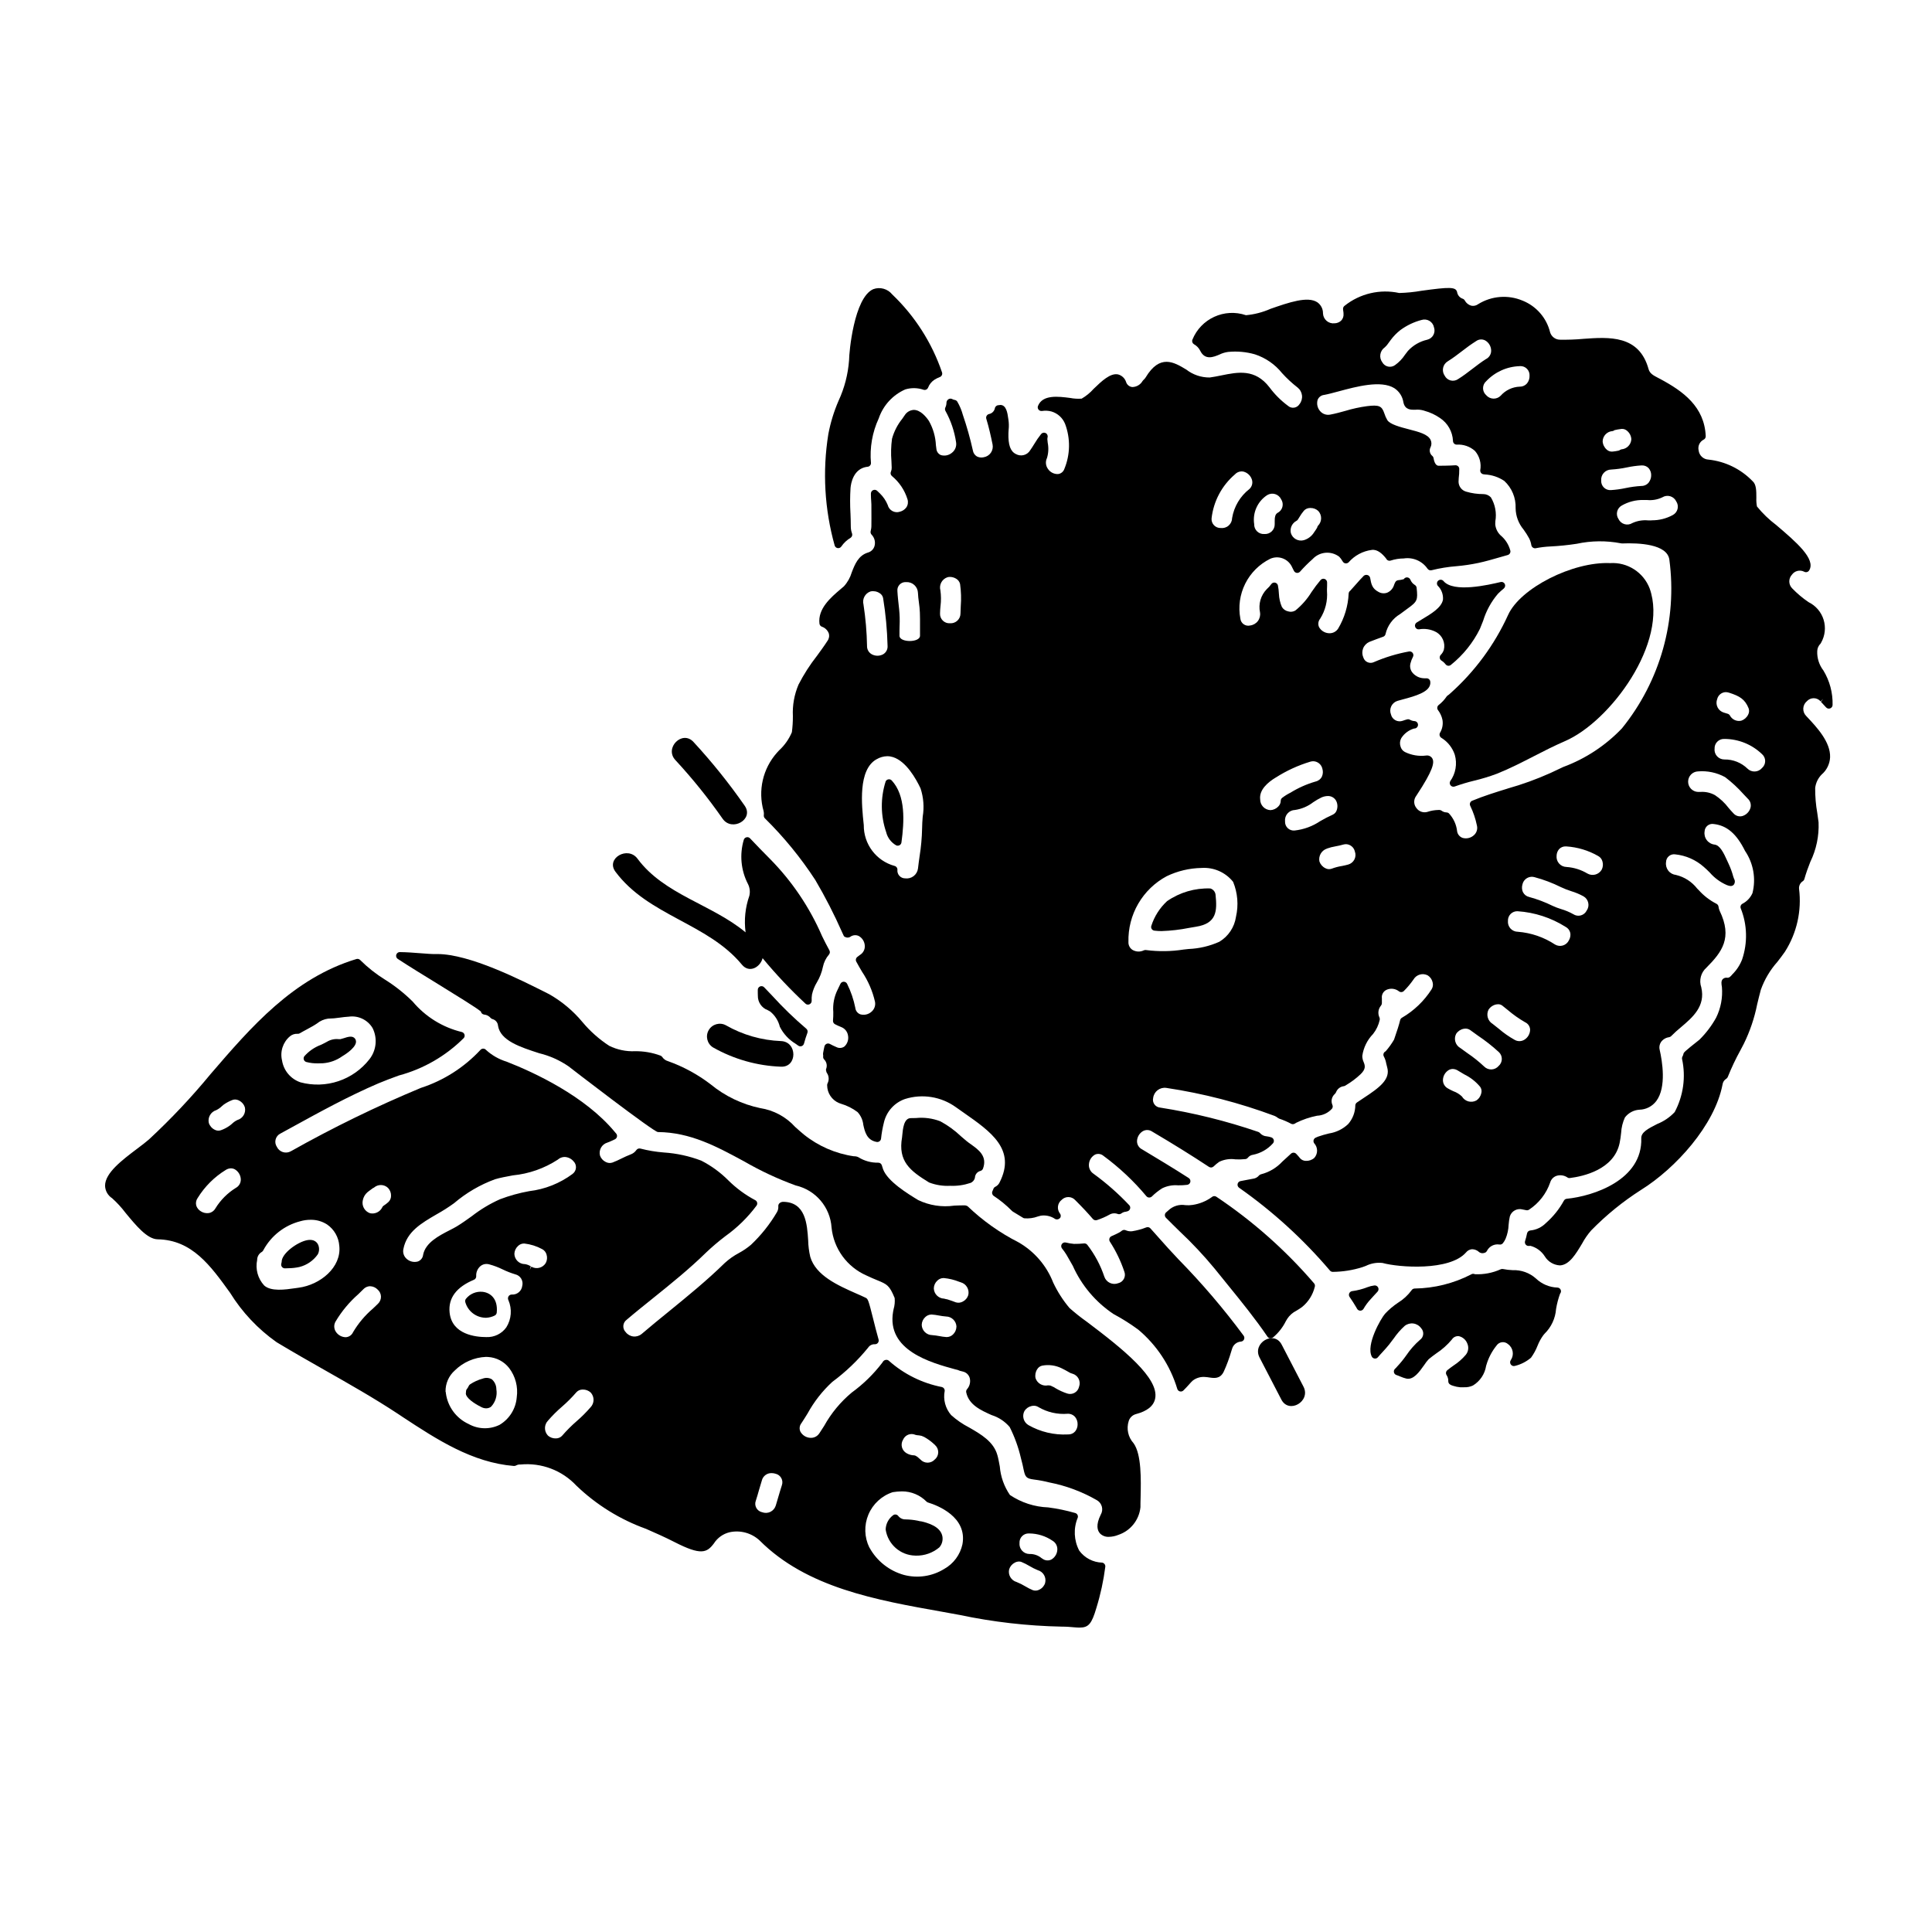 <?xml version="1.0" encoding="UTF-8"?>
<!-- Uploaded to: ICON Repo, www.iconrepo.com, Generator: ICON Repo Mixer Tools -->
<svg fill="#000000" width="800px" height="800px" version="1.1" viewBox="144 144 512 512" xmlns="http://www.w3.org/2000/svg">
 <g>
  <path d="m431.95 494.23c-1.566-1.113-3.074-2.309-4.512-3.582-1.734-2.051-3.188-4.324-4.332-6.754-1.758-4.508-5.008-8.273-9.207-10.676-4.93-2.504-9.465-5.719-13.461-9.543-0.262-0.16-0.562-0.246-0.867-0.246-0.879 0-1.773 0.035-2.684 0.07v0.004c-3.266 0.465-6.59-0.047-9.562-1.473-2.812-1.715-8.055-4.914-9.289-8.141-0.094-0.227-0.168-0.461-0.227-0.699l-0.113-0.375h-0.004c-0.121-0.402-0.488-0.68-0.906-0.691-1.887 0.047-3.742-0.465-5.34-1.469-0.355-0.172-0.754-0.25-1.148-0.227-4.852-0.703-9.43-2.691-13.258-5.758-0.84-0.684-1.574-1.367-2.312-2.016-2.422-2.68-5.695-4.445-9.266-4.992-4.82-1.012-9.328-3.172-13.133-6.301-3.43-2.625-7.246-4.699-11.316-6.148-0.609-0.172-1.141-0.551-1.496-1.078-0.105-0.16-0.258-0.289-0.438-0.367-2.176-0.816-4.484-1.215-6.809-1.184-2.367 0.105-4.719-0.391-6.84-1.441-2.648-1.727-5.027-3.836-7.055-6.262-2.473-2.981-5.469-5.492-8.836-7.406l-0.457-0.23c-7.254-3.66-20.645-10.414-29.199-10.414h-0.473c-0.832 0.031-2.234-0.078-3.856-0.203-1.773-0.137-3.785-0.297-5.606-0.312v-0.004c-0.434 0.004-0.812 0.293-0.938 0.707-0.125 0.418 0.039 0.863 0.398 1.105 3.062 2 6.988 4.41 10.777 6.738 4.453 2.754 9.902 6.09 11.25 7.195 0.07 0.43 0.418 0.762 0.852 0.816 0.672 0.051 1.289 0.371 1.723 0.883 0.133 0.16 0.316 0.27 0.52 0.32 0.816 0.219 1.402 0.938 1.453 1.781 0.648 3.938 5.856 5.621 10.895 7.258 2.797 0.676 5.449 1.859 7.816 3.496 0.191 0.172 22.531 17.395 23.656 17.395 8.621 0.078 15.535 3.816 22.855 7.777 4.363 2.523 8.941 4.66 13.676 6.383 5.277 1.215 9.133 5.742 9.488 11.145 0.273 2.75 1.277 5.375 2.902 7.609 1.629 2.234 3.82 3.996 6.352 5.102 1.137 0.547 2.07 0.934 2.856 1.254 2.602 1.074 3.219 1.332 4.617 4.723l-0.004 0.004c0.094 0.988 0 1.988-0.281 2.941l-0.129 0.652c-1.785 10.285 10 13.523 16.457 15.293 0.43 0.074 0.848 0.207 1.238 0.391 0.203 0.039 0.395 0.098 0.594 0.148l0.219 0.055 0.004 0.004c0.859 0.195 1.547 0.848 1.789 1.695 0.27 1.039 0.008 2.144-0.699 2.957-0.211 0.23-0.293 0.551-0.227 0.855 0.695 3.324 3.902 4.754 6.723 6.016 1.867 0.582 3.531 1.684 4.797 3.176 1.309 2.598 2.301 5.34 2.961 8.172 0.375 1.352 0.57 2.305 0.707 2.992 0.445 2.168 0.758 2.481 2.828 2.754h0.004c1.348 0.168 2.684 0.422 4 0.758 4.461 0.867 8.746 2.473 12.68 4.75 1.297 0.785 1.723 2.469 0.957 3.777-1.391 2.785-0.879 4.25-0.203 4.992h-0.004c0.625 0.621 1.484 0.949 2.363 0.898 0.852-0.016 1.695-0.191 2.488-0.516 3.227-1.074 5.523-3.941 5.871-7.324 0-0.719 0-1.574 0.039-2.488 0.109-4.867 0.262-11.535-1.863-14.48h0.004c-1.457-1.594-1.949-3.848-1.285-5.902 0.285-0.883 0.992-1.562 1.883-1.809 3.008-0.789 4.723-2.156 5.117-4.125 1.105-5.371-8.375-13.027-18.176-20.406zm-4.992 24.43h0.004c0.754-0.027 1.477 0.293 1.969 0.867 0.441 0.559 0.668 1.258 0.645 1.969 0 0.676-0.234 1.336-0.664 1.855-0.473 0.531-1.156 0.82-1.863 0.789-0.02 0.008-0.039 0.008-0.059 0-3.644 0.191-7.266-0.664-10.434-2.469-1.305-0.762-1.773-2.414-1.066-3.746 0.426-0.672 1.102-1.145 1.879-1.316 0.203-0.047 0.41-0.07 0.613-0.07 0.418-0.008 0.832 0.109 1.184 0.336 2.352 1.387 5.074 2.012 7.797 1.785zm-0.156-5.371h0.004c-1.078-0.355-2.113-0.828-3.09-1.406-0.242-0.18-0.508-0.328-0.789-0.434-0.129-0.07-0.258-0.137-0.395-0.191-0.137-0.066-0.285-0.102-0.441-0.105-0.113-0.027-0.234-0.035-0.352-0.023-1.426 0.301-2.848-0.516-3.309-1.895-0.176-0.812-0.02-1.664 0.434-2.363 0.289-0.496 0.773-0.848 1.336-0.965 1.758-0.332 3.578-0.078 5.18 0.719 0.594 0.285 1.152 0.594 1.895 1.016h-0.004c0.281 0.188 0.594 0.32 0.922 0.395 0.711 0.195 1.309 0.68 1.645 1.336 0.336 0.656 0.383 1.422 0.129 2.113-0.145 0.684-0.574 1.27-1.176 1.613-0.605 0.344-1.328 0.414-1.984 0.191zm-32.316-25.062c-0.094-0.039-0.195-0.066-0.297-0.078-1.48-0.047-2.672-1.238-2.719-2.723 0.02-0.781 0.355-1.52 0.934-2.047 0.426-0.426 1-0.668 1.602-0.68h0.129c1.395 0.133 2.766 0.465 4.066 0.988l0.43 0.145c1.461 0.418 2.328 1.918 1.969 3.391-0.23 0.734-0.746 1.348-1.43 1.699-0.562 0.32-1.23 0.398-1.852 0.215-0.691-0.262-1.387-0.523-2.246-0.789v0.004c-0.199-0.031-0.395-0.07-0.586-0.125zm2.977 7.379v0.004c-0.02 0.777-0.352 1.516-0.922 2.051-0.43 0.418-1.004 0.66-1.605 0.672h-0.133c-0.633-0.043-1.262-0.129-1.883-0.258-0.621-0.121-1.246-0.203-1.875-0.254-1.508-0.012-2.738-1.215-2.781-2.723 0.02-0.781 0.355-1.52 0.93-2.047 0.43-0.426 1.004-0.668 1.609-0.684h0.141c0.633 0.047 1.258 0.133 1.879 0.258 0.621 0.121 1.246 0.207 1.875 0.258 1.508 0.016 2.734 1.219 2.777 2.727z"/>
  <path d="m271.94 486.35c-1.703-0.191-3.383 0.504-4.453 1.836-0.211 0.262-0.273 0.609-0.168 0.926 0.68 2.363 2.805 4.019 5.266 4.106h0.301c0.773-0.039 1.527-0.238 2.223-0.586 0.301-0.156 0.5-0.453 0.535-0.789 0.352-3.676-1.684-5.25-3.703-5.492z"/>
  <path d="m436.07 558.11c-2.402-0.07-4.641-1.242-6.062-3.18-1.426-2.707-1.57-5.906-0.395-8.727 0.16-0.516-0.125-1.062-0.637-1.23-2.356-0.68-4.758-1.18-7.188-1.496-3.621-0.129-7.133-1.27-10.141-3.285-1.543-2.242-2.473-4.856-2.691-7.57-0.207-1.117-0.395-2.152-0.637-2.992-0.996-3.578-4.277-5.481-7.453-7.316h-0.004c-1.734-0.891-3.348-2-4.801-3.301-1.523-1.762-2.156-4.125-1.707-6.41 0.035-0.469-0.27-0.898-0.723-1.02-5.215-1.016-10.062-3.41-14.035-6.938-0.227-0.223-0.547-0.32-0.859-0.262-0.328 0.047-0.617 0.242-0.785 0.531-0.047 0.082-0.098 0.164-0.156 0.238-2.301 3.012-5.023 5.672-8.086 7.898-2.953 2.465-5.43 5.453-7.297 8.82-0.422 0.656-0.84 1.309-1.254 1.938l-0.004-0.004c-0.523 0.84-1.469 1.312-2.453 1.234-1.082-0.07-2.055-0.684-2.582-1.625-0.352-0.742-0.25-1.613 0.262-2.254 0.535-0.789 1.074-1.672 1.629-2.562 1.715-3.137 3.93-5.969 6.562-8.387 3.539-2.617 6.731-5.668 9.504-9.086 0.383-0.582 1.043-0.918 1.738-0.887 0.32 0.023 0.633-0.109 0.836-0.359s0.27-0.586 0.184-0.895c-0.516-1.789-1.016-3.785-1.453-5.547-1.207-4.812-1.355-5.227-1.969-5.512-0.789-0.395-1.648-0.754-2.543-1.152-4.758-2.106-10.688-4.723-12.148-9.715l0.004 0.004c-0.332-1.43-0.52-2.887-0.551-4.352-0.281-4.328-0.664-10.211-6.723-10.211v0.004c-0.34 0.023-0.66 0.16-0.906 0.391-0.207 0.207-0.312 0.496-0.285 0.789 0.047 0.562-0.094 1.129-0.391 1.609-1.867 3.172-4.176 6.066-6.852 8.594-0.98 0.828-2.043 1.555-3.176 2.164-1.379 0.73-2.66 1.637-3.809 2.691-4.621 4.535-9.789 8.746-14.785 12.82-2.426 1.969-4.844 3.938-7.199 5.953v-0.004c-0.613 0.516-1.414 0.758-2.211 0.668-0.797-0.09-1.523-0.5-2.012-1.141-0.449-0.441-0.68-1.062-0.637-1.691 0.047-0.629 0.363-1.211 0.875-1.586 2.305-1.969 4.68-3.859 7.059-5.777 4.723-3.797 9.594-7.727 13.941-11.988h-0.004c1.641-1.562 3.367-3.027 5.172-4.398 3.16-2.254 5.949-4.988 8.266-8.102 0.168-0.238 0.223-0.539 0.145-0.824-0.074-0.281-0.273-0.512-0.539-0.633-2.602-1.387-4.988-3.144-7.082-5.219-2.102-2.113-4.523-3.879-7.176-5.234-3.188-1.215-6.539-1.945-9.941-2.164-2.086-0.164-4.156-0.508-6.18-1.031-0.402-0.109-0.828 0.039-1.07 0.375-0.379 0.547-0.918 0.957-1.543 1.18-0.836 0.312-1.633 0.699-2.438 1.09-0.777 0.398-1.574 0.75-2.387 1.062-0.598 0.195-1.254 0.129-1.801-0.18-0.707-0.352-1.242-0.969-1.492-1.715-0.352-1.477 0.512-2.969 1.969-3.398 0.578-0.203 1.156-0.48 1.719-0.742l0.281-0.133c0.27-0.133 0.469-0.379 0.539-0.672 0.066-0.293-0.004-0.602-0.195-0.832l-0.395-0.465c-7.894-9.504-21.324-15.742-28.625-18.594-2.051-0.625-3.934-1.699-5.512-3.148-0.191-0.211-0.465-0.324-0.746-0.316-0.281 0.008-0.547 0.141-0.73 0.359-4.32 4.641-9.754 8.102-15.785 10.055-11.797 4.906-23.289 10.508-34.422 16.777-0.645 0.367-1.414 0.449-2.125 0.227-0.707-0.227-1.289-0.734-1.605-1.41-0.383-0.578-0.496-1.289-0.316-1.957 0.176-0.672 0.633-1.23 1.254-1.539l2.973-1.629c7.426-4.078 15.102-8.297 22.977-11.668 1.727-0.73 3.566-1.41 5.441-2.094 6.519-1.742 12.461-5.172 17.23-9.945 0.211-0.266 0.27-0.617 0.164-0.934-0.109-0.32-0.371-0.562-0.699-0.645-5.086-1.227-9.648-4.055-13.012-8.062-2.223-2.207-4.684-4.156-7.336-5.816-2.387-1.477-4.594-3.219-6.578-5.195-0.258-0.273-0.645-0.379-1.004-0.273-16.762 5.07-27.883 17.98-38.633 30.469-5.047 6.133-10.5 11.918-16.32 17.32-0.809 0.715-1.914 1.547-3.113 2.453-4.008 3.023-8.555 6.445-8.547 9.84v-0.004c0.039 1.348 0.738 2.586 1.871 3.316 1.301 1.168 2.488 2.461 3.539 3.856 2.832 3.434 5.762 6.984 8.535 7.031 9.113 0.164 14.004 6.981 19.184 14.168 3.184 5.148 7.379 9.602 12.324 13.094 4.195 2.535 8.496 4.981 12.66 7.344 6.481 3.68 13.184 7.477 19.562 11.684l1.18 0.789c9.055 5.949 18.422 12.09 29.496 12.988v-0.004c0.188 0.012 0.371-0.027 0.539-0.113 0.367-0.211 0.793-0.305 1.215-0.273 5.543-0.527 11.016 1.547 14.812 5.617 5.281 5.066 11.57 8.965 18.457 11.441 2.481 1.09 5.043 2.215 7.527 3.492 7.023 3.594 8.578 2.867 10.461 0.348h-0.004c0.957-1.488 2.449-2.543 4.168-2.949 2.832-0.609 5.781 0.195 7.91 2.16 12.516 12.547 30.875 15.809 48.633 18.957l4.328 0.789v-0.004c8.922 1.891 18.004 2.93 27.121 3.113 1.344 0 2.402 0.098 3.25 0.176 0.559 0.047 1.047 0.082 1.484 0.082 2.363 0 3.207-0.957 4.461-5.219 1.098-3.555 1.887-7.199 2.359-10.891 0.031-0.262-0.039-0.523-0.203-0.73-0.156-0.207-0.387-0.344-0.645-0.383zm-90.133-13.363c-0.652-0.148-1.207-0.57-1.523-1.164-0.312-0.59-0.352-1.289-0.105-1.91 0.297-0.902 0.559-1.824 0.82-2.754 0.262-0.934 0.508-1.766 0.789-2.641l-0.004-0.004c0.32-1.148 1.387-1.926 2.578-1.883 0.352 0 0.699 0.055 1.035 0.164 0.652 0.148 1.211 0.574 1.531 1.164 0.32 0.59 0.371 1.289 0.137 1.918-0.34 1.043-0.648 2.106-0.957 3.148-0.215 0.742-0.434 1.492-0.652 2.207-0.227 0.73-0.746 1.336-1.434 1.668s-1.484 0.363-2.195 0.086zm28.457 9.375c-1.348-2.742-1.438-5.934-0.254-8.75 1.188-2.816 3.535-4.981 6.438-5.93 0.809-0.133 1.621-0.203 2.441-0.211 2.461-0.016 4.824 0.973 6.543 2.734 0.109 0.098 0.238 0.172 0.375 0.215 2.481 0.754 10.461 3.793 9.117 11.086-0.602 2.754-2.348 5.121-4.805 6.504-3.195 1.98-7.066 2.559-10.703 1.598-3.894-1.09-7.188-3.699-9.133-7.246zm17.375-23.391c-0.48 0.555-1.176 0.879-1.91 0.891-0.738 0.012-1.441-0.293-1.938-0.836 0 0-0.324-0.266-0.453-0.395l-0.062-0.066c-0.211-0.199-0.449-0.367-0.707-0.504-0.133-0.078-0.277-0.125-0.43-0.137-0.707-0.012-1.402-0.207-2.012-0.566-0.609-0.344-1.055-0.918-1.234-1.594-0.176-0.68-0.066-1.398 0.297-1.992 0.262-0.609 0.754-1.09 1.371-1.332 0.613-0.238 1.301-0.223 1.906 0.047 0.125 0.047 0.258 0.074 0.391 0.086 0.418 0.027 0.828 0.086 1.234 0.18 0.488 0.168 0.953 0.402 1.375 0.699 0.805 0.508 1.547 1.102 2.219 1.77 0.531 0.48 0.828 1.164 0.824 1.883-0.004 0.715-0.316 1.395-0.852 1.867zm22.945 27.219v-0.004c0.715 0.293 1.402 0.641 2.062 1.039 0.715 0.43 1.461 0.805 2.231 1.125 1.461 0.395 2.332 1.887 1.969 3.352v0.02c-0.23 0.77-0.77 1.41-1.492 1.766-0.531 0.301-1.164 0.363-1.746 0.176-0.68-0.281-1.34-0.617-1.969-0.996-0.754-0.461-1.543-0.855-2.359-1.18-1.461-0.418-2.328-1.914-1.969-3.387 0.25-0.77 0.801-1.406 1.527-1.766 0.336-0.176 0.711-0.27 1.094-0.277 0.23 0 0.457 0.047 0.672 0.129zm7.871-0.637v-0.004c-0.758 0.359-1.652 0.27-2.32-0.234l-0.273-0.176v-0.004c-0.898-0.734-2.035-1.113-3.195-1.074-0.742-0.008-1.449-0.324-1.945-0.879-0.5-0.551-0.742-1.289-0.672-2.027-0.039-0.676 0.207-1.336 0.68-1.816 0.473-0.484 1.125-0.746 1.801-0.719h0.098c2.207 0.016 4.356 0.688 6.176 1.934 0.848 0.5 1.336 1.434 1.266 2.414-0.062 1.078-0.672 2.051-1.613 2.582zm-226.23-95.789c1.871-3.051 4.434-5.613 7.481-7.481 0.406-0.266 0.875-0.41 1.363-0.422 0.359 0.004 0.719 0.094 1.039 0.266 0.934 0.555 1.527 1.543 1.574 2.629 0.035 0.938-0.461 1.816-1.285 2.269-2.215 1.363-4.078 3.227-5.438 5.441-0.375 0.668-1.031 1.133-1.789 1.254-0.715 0.09-1.441-0.07-2.051-0.457-0.574-0.336-1.012-0.867-1.23-1.496-0.195-0.688-0.07-1.422 0.336-2.004zm10.539-20.707h0.004c-0.523 0.25-1 0.586-1.418 0.992-0.227 0.191-0.449 0.395-0.656 0.527-0.695 0.496-1.461 0.895-2.269 1.18-0.539 0.195-1.137 0.152-1.645-0.121-0.746-0.363-1.316-1.016-1.574-1.805-0.328-1.469 0.527-2.945 1.969-3.391 0.559-0.27 1.066-0.629 1.504-1.066 0.203-0.176 0.395-0.344 0.543-0.453v0.004c0.703-0.484 1.465-0.883 2.262-1.184 0.211-0.078 0.438-0.121 0.664-0.121 0.371 0.008 0.742 0.102 1.074 0.273 0.727 0.359 1.281 0.996 1.531 1.77 0.363 1.48-0.516 2.984-1.984 3.394zm16.242 44.441-0.887 0.125c-2.723 0.395-6.461 0.926-8.266-0.742l0.004-0.004c-1.66-1.816-2.344-4.32-1.84-6.731-0.004-0.891 0.477-1.711 1.258-2.141 0.18-0.113 0.316-0.277 0.395-0.473 2.047-3.789 5.574-6.559 9.742-7.641 0.906-0.266 1.844-0.398 2.785-0.395 1.547-0.023 3.062 0.41 4.359 1.246 1.883 1.301 3.07 3.391 3.231 5.672 0.617 5.695-5.074 10.332-10.781 11.082zm22.145-21.254c-0.602 1.176-1.922 1.801-3.215 1.516-1.438-0.488-2.266-1.988-1.914-3.461 0.164-0.812 0.59-1.551 1.215-2.094l0.34-0.27h-0.004c0.301-0.246 0.613-0.477 0.938-0.691l0.195-0.141c0.109-0.035 0.211-0.086 0.297-0.156 1.082-0.922 2.688-0.875 3.707 0.113 0.543 0.574 0.828 1.348 0.789 2.137-0.008 0.621-0.273 1.211-0.734 1.629l-0.035 0.031c-0.367 0.332-0.762 0.629-1.18 0.895-0.18 0.109-0.32 0.277-0.398 0.473zm-3.188 20.859c0.762 0.023 1.48 0.348 2.004 0.902 0.535 0.469 0.852 1.145 0.863 1.859 0.012 0.711-0.281 1.398-0.801 1.887-0.449 0.441-0.902 0.871-1.359 1.305v-0.004c-2.074 1.773-3.84 3.875-5.231 6.223-0.34 0.773-1.082 1.289-1.926 1.34-1.074-0.012-2.07-0.562-2.652-1.469-0.527-0.812-0.551-1.855-0.059-2.691 1.617-2.719 3.652-5.164 6.031-7.25l1.328-1.305h-0.004c0.469-0.5 1.117-0.793 1.805-0.809zm-18.465-54.035c-2.57-0.867-4.449-3.09-4.879-5.769-0.586-2.383 0.238-4.891 2.125-6.457 0.562-0.457 1.273-0.684 1.996-0.633 0.199 0.016 0.402-0.027 0.574-0.133 0.59-0.352 1.203-0.68 1.832-1.016 0.527-0.285 1.059-0.574 1.602-0.883 0.371-0.207 0.742-0.453 1.121-0.699 0.848-0.699 1.875-1.145 2.965-1.293 1.055-0.02 2.109-0.109 3.152-0.273 0.742-0.102 1.492-0.203 2.289-0.242 2.535-0.367 5.039 0.832 6.344 3.031 1.328 2.676 1.004 5.875-0.828 8.23-2.109 2.707-4.969 4.734-8.223 5.824-3.254 1.09-6.754 1.199-10.07 0.312zm59.488 48.176c-1.52 0.004-2.762-1.207-2.801-2.727 0.027-0.793 0.379-1.543 0.969-2.078 0.406-0.402 0.953-0.637 1.527-0.652h0.145c1.656 0.188 3.258 0.691 4.723 1.484 0.57 0.297 0.992 0.816 1.16 1.438 0.238 0.754 0.16 1.57-0.219 2.266-0.805 1.293-2.492 1.711-3.805 0.945l-0.441 0.879 0.301-0.961h-0.004c-0.469-0.309-0.996-0.512-1.555-0.594zm-4.379 9.559c1.012 2.344 0.801 5.035-0.555 7.195-1.211 1.699-3.199 2.668-5.281 2.582h-0.035c-2.731 0-9.145-0.637-9.719-6.555-0.371-3.801 1.801-6.691 6.449-8.633v0.004c0.391-0.164 0.637-0.559 0.605-0.98-0.059-0.992 0.344-1.957 1.086-2.613 0.453-0.391 1.027-0.605 1.625-0.602 0.23 0 0.465 0.031 0.691 0.09 1.234 0.328 2.434 0.781 3.582 1.344 1.086 0.527 2.211 0.969 3.367 1.316 0.656 0.152 1.223 0.562 1.57 1.137s0.449 1.266 0.281 1.918c-0.16 1.375-1.371 2.387-2.754 2.301-0.355-0.012-0.688 0.164-0.875 0.461-0.195 0.312-0.211 0.707-0.039 1.035zm17.027-33.48c-3.375 2.512-7.348 4.094-11.52 4.586-2.641 0.477-5.227 1.195-7.734 2.141-2.668 1.191-5.176 2.699-7.481 4.492-1.262 0.906-2.566 1.844-3.965 2.695-0.555 0.336-1.219 0.676-1.93 1.039-2.848 1.465-6.379 3.281-7.008 6.512h0.004c-0.09 0.805-0.637 1.492-1.402 1.762-1.035 0.285-2.148 0.027-2.949-0.688-0.762-0.656-1.098-1.68-0.871-2.656 0.914-4.578 4.742-6.801 8.797-9.16 1.598-0.887 3.144-1.871 4.625-2.945 3.215-2.742 6.894-4.894 10.863-6.348 1.312-0.395 2.957-0.695 4.723-1.027 4.242-0.41 8.324-1.84 11.898-4.164 0.496-0.449 1.137-0.707 1.809-0.715 0.91 0.031 1.77 0.445 2.359 1.141 0.457 0.449 0.695 1.074 0.652 1.715s-0.359 1.227-0.871 1.613zm-19.359 66.508c-2.606 1.285-5.672 1.203-8.211-0.211-3.262-1.496-5.531-4.555-6.023-8.109 0-0.176-0.035-0.352-0.098-0.516-0.031-2.125 0.863-4.156 2.453-5.566 2.211-2.188 5.16-3.473 8.266-3.598 0.203 0 0.414 0 0.609 0.027h0.004c2.152 0.145 4.148 1.191 5.488 2.883 1.707 2.219 2.445 5.031 2.051 7.801-0.242 3.019-1.934 5.738-4.539 7.289zm12.832-1.125c1.129-1.305 2.352-2.523 3.656-3.648 1.379-1.188 2.664-2.473 3.852-3.852 0.41-0.453 0.992-0.715 1.605-0.719h0.133c0.762-0.008 1.496 0.273 2.059 0.785 1.031 1.121 1.004 2.852-0.062 3.938-1.129 1.305-2.348 2.523-3.652 3.648-1.375 1.191-2.66 2.477-3.852 3.856-0.41 0.453-0.996 0.711-1.609 0.719-0.805 0.043-1.598-0.238-2.191-0.789-1.027-1.121-0.996-2.852 0.066-3.938z"/>
  <path d="m386.73 556.26c2.266 0.047 4.469-0.73 6.203-2.188 0.656-0.742 0.961-1.734 0.84-2.715-0.246-1.969-2.106-3.379-5.531-4.16-0.363-0.035-0.719-0.102-1.066-0.203-1.039-0.203-2.094-0.316-3.148-0.336-0.766 0.035-1.496-0.301-1.969-0.898-0.16-0.219-0.398-0.359-0.664-0.395-0.27-0.039-0.539 0.039-0.746 0.211-1.188 0.895-1.902 2.281-1.941 3.766 0.582 3.918 3.91 6.844 7.875 6.91z"/>
  <path d="m464.76 379.45c-4.09-0.145-8.113 1.035-11.477 3.363-1.938 1.789-3.375 4.051-4.176 6.562-0.086 0.277-0.047 0.578 0.113 0.824 0.16 0.238 0.418 0.398 0.703 0.434 0.629 0.078 1.266 0.117 1.898 0.113 2.449-0.078 4.891-0.359 7.293-0.84 0.637-0.109 1.242-0.215 1.812-0.309 5.551-0.852 5.652-4.195 5.211-8.484-0.086-0.781-0.629-1.434-1.379-1.664z"/>
  <path d="m395.82 458.25c1.809 0.078 3.613-0.176 5.332-0.75 0.621-0.223 1.078-0.75 1.211-1.395 0.035-0.855 0.625-1.586 1.453-1.797 0.316-0.078 0.574-0.309 0.688-0.613 1.215-3.277-1.18-5-3.117-6.383-0.457-0.324-0.914-0.648-1.336-1s-0.945-0.789-1.434-1.223l0.004-0.004c-1.633-1.547-3.461-2.871-5.445-3.938-2.059-0.785-4.269-1.078-6.461-0.855-0.453 0-0.902 0.023-1.34 0.023-1.855 0-2.109 2.82-2.281 4.691l-0.039 0.395c-1.117 6.367 2.109 8.871 7.164 11.969 1.781 0.684 3.691 0.984 5.602 0.879z"/>
  <path d="m381.52 368.04c0.125 0.051 0.258 0.078 0.395 0.074 0.172 0 0.34-0.047 0.492-0.129 0.262-0.152 0.441-0.418 0.484-0.719 0.758-5.547 1.152-12.422-2.574-16.434-0.215-0.238-0.535-0.352-0.852-0.301-0.316 0.039-0.598 0.23-0.746 0.516-1.41 4.394-1.367 9.125 0.129 13.492 0.363 1.488 1.332 2.754 2.672 3.5z"/>
  <path d="m556.73 485.22c-2.121-0.074-4.141-0.926-5.676-2.391-1.699-1.523-3.926-2.32-6.207-2.223-0.848-0.035-1.688-0.133-2.519-0.297-0.215-0.051-0.445-0.023-0.645 0.07-2.125 0.957-4.441 1.402-6.766 1.305-0.043 0-0.27-0.082-0.312-0.09-0.242-0.051-0.496-0.008-0.707 0.125-4.648 2.402-9.797 3.688-15.027 3.754-0.324 0.016-0.617 0.188-0.789 0.461-0.973 1.32-2.191 2.445-3.59 3.305-1.258 0.836-2.414 1.816-3.445 2.922-1.152 1.336-5.09 8.23-3.516 11.332 0.148 0.293 0.434 0.496 0.758 0.535 0.328 0.051 0.66-0.078 0.867-0.34 0.395-0.461 0.789-0.914 1.219-1.363 0.602-0.656 1.203-1.32 1.758-2.012 0.395-0.492 0.789-1.02 1.18-1.555l0.004 0.004c0.844-1.246 1.836-2.383 2.953-3.391 0.645-0.512 1.473-0.738 2.289-0.629 0.816 0.113 1.555 0.555 2.039 1.219 0.418 0.438 0.625 1.031 0.566 1.633-0.055 0.602-0.371 1.145-0.867 1.492-1.379 1.203-2.594 2.578-3.617 4.098-0.742 1.055-1.559 2.059-2.445 2.996-0.156 0.195-0.324 0.375-0.508 0.539-0.273 0.234-0.395 0.602-0.32 0.953 0.074 0.352 0.336 0.633 0.68 0.734 0.352 0.113 0.691 0.246 1.023 0.395 0.52 0.227 1.055 0.41 1.605 0.543 1.871 0.395 3.398-1.73 4.723-3.609 0.348-0.543 0.742-1.055 1.18-1.531 0.652-0.551 1.344-1.051 2.027-1.547 1.539-1.012 2.926-2.246 4.109-3.66 0.395-0.633 1.121-0.984 1.863-0.898 1.031 0.238 1.871 0.977 2.242 1.965 0.43 0.984 0.277 2.121-0.395 2.957-0.938 1.105-2.031 2.066-3.25 2.856-0.559 0.395-1.113 0.789-1.648 1.234-0.398 0.324-0.484 0.895-0.195 1.32 0.312 0.484 0.465 1.059 0.441 1.637 0 0.324 0.16 0.629 0.43 0.812 0.281 0.188 0.594 0.32 0.922 0.395 0.574 0.191 1.168 0.312 1.773 0.363h0.254 0.84c0.801 0.035 1.598-0.125 2.324-0.469 1.863-1.133 3.137-3.027 3.477-5.184l0.082-0.281h0.004c0.543-1.855 1.449-3.586 2.664-5.098 0.324-0.5 0.855-0.828 1.445-0.906 0.594-0.074 1.191 0.113 1.633 0.516 1.344 0.984 1.66 2.859 0.715 4.231-0.242 0.344-0.242 0.801 0 1.145 0.234 0.348 0.668 0.508 1.074 0.395 1.578-0.379 3.047-1.125 4.281-2.176 0.715-0.984 1.301-2.055 1.742-3.188 0.383-0.977 0.887-1.902 1.504-2.754l0.332-0.395h-0.004c1.793-1.746 2.887-4.086 3.074-6.582 0.227-1.383 0.582-2.742 1.062-4.055 0.246-0.285 0.305-0.684 0.16-1.027-0.148-0.344-0.48-0.574-0.855-0.59z"/>
  <path d="m466.37 461.16c-0.379-0.27-0.895-0.234-1.23 0.086-1.516 1.094-3.269 1.805-5.117 2.074-0.617 0.098-1.246 0.117-1.867 0.059-1.648-0.277-3.332 0.242-4.539 1.402-0.074 0.078-0.156 0.148-0.238 0.215-0.129 0.109-0.262 0.215-0.395 0.34-0.375 0.383-0.375 1 0 1.383 1.199 1.219 2.43 2.418 3.652 3.617 3.285 3.082 6.367 6.367 9.234 9.84 1.156 1.453 2.344 2.91 3.543 4.375 3.578 4.406 7.277 8.957 10.504 13.703 0.152 0.223 0.391 0.375 0.66 0.418 0.051 0.004 0.102 0.004 0.156 0 0.215-0.004 0.426-0.074 0.598-0.207 1.43-1.188 2.598-2.664 3.426-4.328l0.367-0.617h-0.004c0.605-0.926 1.445-1.672 2.434-2.164 0.523-0.305 1.035-0.637 1.523-0.996 1.66-1.355 2.832-3.211 3.344-5.293 0.117-0.324 0.055-0.691-0.168-0.961-7.547-8.785-16.254-16.508-25.883-22.945z"/>
  <path d="m508.07 487.38c0.316-0.348 0.645-0.711 0.984-1.066 0.285-0.301 0.352-0.75 0.164-1.121s-0.586-0.582-1-0.535c-0.645 0.078-1.277 0.238-1.883 0.477-1.293 0.504-2.644 0.852-4.023 1.031-0.336 0.055-0.621 0.273-0.754 0.586-0.133 0.309-0.098 0.668 0.09 0.945 0.629 0.914 1.23 1.828 1.797 2.801 0 0.031 0.137 0.266 0.16 0.293h0.004c0.16 0.324 0.484 0.539 0.844 0.551h0.039c0.344 0 0.664-0.18 0.844-0.473 0.539-0.941 1.188-1.816 1.934-2.606 0.238-0.277 0.516-0.582 0.801-0.883z"/>
  <path d="m456.29 477.72c-1.805-1.883-3.598-3.898-5.41-5.938l-2.008-2.25-0.004-0.004c-0.273-0.309-0.715-0.41-1.098-0.254-1.227 0.48-2.504 0.828-3.805 1.027-0.578 0.051-1.156-0.051-1.684-0.289-0.309-0.125-0.664-0.086-0.938 0.109l-0.207 0.156-0.004 0.004c-0.133 0.105-0.277 0.207-0.43 0.293-0.684 0.375-1.434 0.715-2.144 1.027-0.262 0.113-0.465 0.34-0.547 0.613-0.082 0.277-0.043 0.574 0.109 0.82 1.605 2.473 2.891 5.137 3.828 7.93 0.25 0.621 0.219 1.32-0.09 1.914-0.305 0.598-0.859 1.027-1.508 1.18-0.715 0.281-1.512 0.254-2.207-0.066-0.695-0.324-1.23-0.914-1.477-1.641-1.016-3.043-2.535-5.894-4.496-8.434-0.207-0.285-0.551-0.438-0.898-0.395-0.883 0.09-1.766 0.129-2.652 0.121-0.734-0.059-1.461-0.18-2.172-0.363-0.41-0.098-0.84 0.074-1.066 0.43-0.227 0.355-0.199 0.816 0.066 1.148 0.43 0.527 0.824 1.086 1.18 1.668 0.574 0.973 1.121 1.945 1.664 2.914v-0.004c2.316 5.195 6.055 9.625 10.781 12.785 2.293 1.227 4.492 2.617 6.586 4.156 4.883 4.098 8.465 9.531 10.312 15.629 0.082 0.348 0.344 0.621 0.684 0.723 0.09 0.023 0.18 0.035 0.273 0.035 0.254 0 0.5-0.098 0.684-0.277 0.535-0.516 1.082-1.125 1.551-1.645 0.289-0.344 0.602-0.672 0.934-0.977 0.969-0.742 2.188-1.078 3.402-0.938 0.371 0.023 0.711 0.074 1.031 0.125 1.254 0.18 2.809 0.414 3.758-1.52v0.004c0.816-1.785 1.496-3.625 2.043-5.512l0.195-0.617c0.316-1.059 1.258-1.809 2.363-1.875 0.344-0.035 0.641-0.254 0.785-0.57 0.148-0.316 0.113-0.691-0.09-0.98-5.289-7.148-11.07-13.918-17.297-20.266z"/>
  <path d="m526.63 316.22c-0.168 0.516-0.461 0.984-0.848 1.363-0.188 0.219-0.273 0.504-0.234 0.789 0.043 0.285 0.207 0.535 0.453 0.688 0.422 0.27 0.797 0.613 1.109 1.008 0.168 0.211 0.418 0.344 0.691 0.367h0.074c0.246 0 0.48-0.09 0.66-0.258 3.215-2.582 5.828-5.832 7.656-9.523 0.293-0.691 0.574-1.418 0.863-2.156v-0.004c0.809-2.629 2.148-5.07 3.938-7.164 0.492-0.492 1.02-0.953 1.543-1.387 0.34-0.289 0.445-0.773 0.254-1.18-0.199-0.414-0.664-0.633-1.109-0.52-3.086 0.727-12.5 2.949-15.156-0.281-0.355-0.391-0.949-0.434-1.359-0.102-0.406 0.332-0.477 0.93-0.16 1.352 0.988 0.961 1.5 2.309 1.398 3.688-0.371 2.133-3.148 3.781-5.598 5.242-0.477 0.281-0.938 0.555-1.367 0.828l0.004-0.004c-0.387 0.242-0.559 0.715-0.414 1.148 0.137 0.434 0.566 0.715 1.02 0.664 1.539-0.27 3.129-0.023 4.512 0.707 1.684 0.926 2.531 2.871 2.07 4.734z"/>
  <path d="m581.19 299.98c-1.637-4.305-5.887-7.043-10.484-6.75-9.898-0.438-23.828 6.617-27.039 13.727-3.621 7.949-8.863 15.055-15.395 20.859-0.18 0.18-0.383 0.34-0.598 0.477-0.117 0.074-0.219 0.172-0.301 0.285-0.578 0.859-1.289 1.621-2.109 2.258-0.422 0.332-0.5 0.938-0.172 1.363 0.582 0.766 0.984 1.648 1.18 2.59 0.195 1.176-0.035 2.383-0.652 3.398-0.133 0.242-0.164 0.523-0.078 0.785 0.086 0.273 0.281 0.5 0.539 0.625 1.629 1.031 2.852 2.598 3.457 4.43 0.684 2.402 0.234 4.981-1.223 7.008-0.195 0.359-0.148 0.805 0.121 1.117 0.27 0.309 0.703 0.418 1.086 0.277 1.695-0.609 3.422-1.125 5.172-1.547 2.047-0.488 4.059-1.105 6.027-1.844 3.402-1.359 6.656-3.035 9.809-4.652 2.648-1.367 5.387-2.754 8.164-3.961 12.047-5.16 27.535-26.199 22.496-40.445z"/>
  <path d="m355.52 421.09c0.168 0.133 0.379 0.203 0.594 0.203 0.105-0.004 0.215-0.02 0.316-0.051 0.309-0.109 0.543-0.359 0.633-0.676 0.285-1.039 0.594-2.008 0.91-2.856l-0.004 0.004c0.145-0.395 0.023-0.84-0.301-1.105-3.176-2.699-6.176-5.602-8.98-8.684-0.73-0.789-1.457-1.539-2.18-2.285-0.285-0.297-0.727-0.383-1.102-0.219-0.379 0.168-0.609 0.551-0.586 0.961v0.68c0 0.227 0 0.539 0.02 0.812-0.035 1.703 1.012 3.238 2.613 3.824l0.691 0.395c1.25 1.027 2.137 2.43 2.519 4.004 0.945 1.879 2.402 3.449 4.207 4.531z"/>
  <path d="m627.21 321.67c-1.121-1.461-1.699-3.273-1.625-5.117 0.023-0.742 0.332-1.449 0.867-1.969 0.066-0.078 0.117-0.168 0.156-0.262 1.055-1.852 1.293-4.055 0.668-6.086-0.625-2.035-2.066-3.719-3.977-4.656-1.578-1.066-3.039-2.297-4.359-3.668-0.977-0.984-1.012-2.559-0.082-3.586 0.727-1.047 2.109-1.398 3.246-0.828 0.457 0.27 1.047 0.129 1.332-0.32 1.887-3.004-3.488-7.586-8.688-12.012v-0.004c-1.906-1.43-3.633-3.09-5.137-4.945-0.145-0.758-0.199-1.527-0.16-2.301 0-1.816 0-3.543-0.996-4.406v0.004c-3.106-3.219-7.242-5.242-11.688-5.715-1.348-0.062-2.453-1.086-2.613-2.426-0.266-1.125 0.254-2.289 1.273-2.836 0.383-0.16 0.625-0.539 0.609-0.953-0.344-7.816-5.984-11.891-12.027-15.133l-0.531-0.277c-1.398-0.719-2.266-1.215-2.586-2.34-2.504-9.102-10.426-8.531-17.402-8.031v0.004c-2.008 0.18-4.023 0.25-6.039 0.215-1.211 0.012-2.289-0.777-2.652-1.934-0.93-3.828-3.656-6.965-7.312-8.422-3.848-1.613-8.238-1.258-11.777 0.949-0.52 0.387-1.184 0.531-1.82 0.395-0.738-0.211-1.359-0.719-1.719-1.398-0.117-0.211-0.312-0.371-0.547-0.449-0.766-0.258-1.328-0.914-1.469-1.711-0.309-1.488-2.066-1.402-9.445-0.395h-0.004c-1.949 0.344-3.922 0.539-5.902 0.59-5.082-1.105-10.395 0.137-14.461 3.379-0.289 0.199-0.449 0.535-0.422 0.887 0 0.184 0.039 0.367 0.062 0.547 0.039 0.223 0.062 0.449 0.062 0.676 0.074 0.688-0.164 1.371-0.652 1.859-0.48 0.43-1.098 0.672-1.738 0.684-0.762 0.082-1.52-0.152-2.098-0.652-0.578-0.5-0.922-1.215-0.953-1.977 0.02-1.16-0.531-2.254-1.477-2.926-2.551-1.723-7.586 0.031-12.457 1.727v0.004c-2.055 0.906-4.242 1.473-6.477 1.676-5.715-1.945-11.953 0.914-14.207 6.512-0.16 0.445 0.02 0.941 0.426 1.184 0.711 0.387 1.285 0.984 1.648 1.711 1.285 2.633 3.57 1.668 5.082 1.031 0.73-0.363 1.516-0.602 2.324-0.707 2.383-0.234 4.785-0.02 7.086 0.637 2.84 0.926 5.348 2.664 7.215 4.996 1.254 1.383 2.629 2.656 4.109 3.805 0.652 0.516 1.07 1.27 1.164 2.094 0.094 0.828-0.145 1.656-0.66 2.305-0.316 0.508-0.836 0.852-1.43 0.938-0.59 0.082-1.188-0.098-1.629-0.5-1.867-1.379-3.519-3.031-4.902-4.898-3.824-4.973-8.375-4.043-12.777-3.148-1.012 0.203-2.031 0.414-3.051 0.547h0.004c-2.254 0.023-4.449-0.719-6.227-2.106-3.273-1.969-6.984-4.195-10.773 2.106-0.164 0.262-0.371 0.496-0.605 0.691-0.078 0.066-0.141 0.145-0.195 0.234-0.562 0.977-1.594 1.586-2.723 1.609-0.77-0.07-1.418-0.598-1.648-1.332-0.32-1-1.137-1.766-2.152-2.023-2.039-0.395-4.293 1.75-6.473 3.852v0.004c-0.906 1.02-1.969 1.887-3.148 2.57-1.027 0.074-2.059 0.012-3.066-0.184-3.086-0.395-7.301-0.945-8.508 2.121-0.133 0.324-0.078 0.695 0.141 0.969s0.566 0.414 0.914 0.367c0.84-0.137 1.703-0.09 2.523 0.133 1.645 0.492 2.973 1.703 3.606 3.297 1.449 3.863 1.375 8.137-0.207 11.949-0.254 0.727-0.898 1.246-1.664 1.336-1.066 0.043-2.082-0.477-2.672-1.363-0.617-0.844-0.715-1.961-0.254-2.898 0.395-1.309 0.457-2.699 0.188-4.039-0.043-0.371-0.078-0.715-0.094-0.949h-0.004c-0.004-0.145 0.012-0.289 0.047-0.426 0.148-0.449-0.043-0.941-0.453-1.172-0.414-0.227-0.93-0.133-1.234 0.23-0.684 0.859-1.305 1.762-1.863 2.707-0.332 0.531-0.66 1.066-1.023 1.574-0.777 1.328-2.477 1.785-3.816 1.027-1.449-0.711-2.055-2.422-1.969-5.535 0-0.297 0.031-0.594 0.051-0.898v0.004c0.102-0.918 0.078-1.844-0.066-2.758l-0.047-0.297c-0.18-1.32-0.488-3.523-2.078-3.523v0.004c-0.164 0.004-0.324 0.023-0.484 0.062-0.477 0-0.883 0.34-0.969 0.812-0.16 0.785-0.785 1.395-1.574 1.535-0.258 0.07-0.477 0.238-0.609 0.473-0.141 0.238-0.172 0.527-0.086 0.789 0.703 2.301 1.211 4.617 1.656 6.777 0.16 0.766-0.004 1.566-0.449 2.211-0.445 0.645-1.137 1.074-1.91 1.199-0.609 0.145-1.246 0.066-1.801-0.223-0.566-0.34-0.953-0.918-1.055-1.574-0.711-3.195-1.598-6.348-2.66-9.445-0.332-1.227-0.828-2.406-1.473-3.504-0.148-0.234-0.391-0.391-0.664-0.438-0.254-0.039-0.5-0.125-0.723-0.258-0.32-0.152-0.699-0.117-0.988 0.086-0.312 0.215-0.5 0.57-0.496 0.949-0.004 0.426-0.105 0.848-0.297 1.227-0.133 0.289-0.121 0.625 0.035 0.902 1.43 2.582 2.383 5.402 2.816 8.324 0.168 1.062-0.262 2.133-1.121 2.781-0.812 0.676-1.91 0.898-2.922 0.594-0.68-0.297-1.137-0.949-1.184-1.691l-0.121-0.914c-0.105-2.262-0.742-4.473-1.859-6.445-0.73-1.086-2.219-2.906-4.004-2.922-0.984 0.051-1.879 0.578-2.402 1.41-0.199 0.297-0.418 0.609-0.648 0.938-1.262 1.562-2.191 3.371-2.723 5.309-0.266 1.957-0.316 3.938-0.152 5.906 0.027 0.594 0.055 1.18 0.07 1.754 0.012 0.355-0.059 0.711-0.199 1.039-0.195 0.406-0.086 0.895 0.266 1.18 1.949 1.609 3.383 3.754 4.125 6.168 0.223 0.719 0.113 1.5-0.305 2.125-0.414 0.57-1.012 0.977-1.695 1.148-0.668 0.23-1.398 0.168-2.016-0.172-0.617-0.336-1.062-0.922-1.23-1.605-0.469-1.145-1.172-2.184-2.062-3.051-0.242-0.242-0.488-0.484-0.762-0.727-0.293-0.254-0.703-0.312-1.055-0.152-0.352 0.16-0.574 0.512-0.574 0.895v0.355c0 0.547 0.031 1 0.066 1.48 0.023 0.32 0.047 0.652 0.059 1.016 0.035 2.117 0 5.867 0 5.879-0.012 0.328-0.055 0.656-0.137 0.977l-0.066 0.316c-0.066 0.324 0.039 0.66 0.273 0.891 0.738 0.77 1.035 1.855 0.789 2.891-0.215 0.906-0.914 1.621-1.82 1.852-2.516 0.789-3.434 3.148-4.238 5.227-0.402 1.375-1.113 2.641-2.078 3.703l-0.863 0.738c-2.578 2.191-6.113 5.195-5.617 9.176 0.051 0.359 0.293 0.664 0.637 0.789 0.836 0.281 1.504 0.922 1.824 1.746 0.211 0.688 0.086 1.438-0.344 2.016-0.875 1.359-1.848 2.684-2.82 4.016h-0.004c-1.852 2.363-3.473 4.898-4.844 7.566-1.125 2.641-1.637 5.5-1.496 8.363 0.008 1.426-0.082 2.848-0.266 4.258-0.773 1.832-1.93 3.477-3.394 4.82l-0.551 0.598c-3.762 4.223-5.098 10.074-3.543 15.508 0.078 0.34 0.098 0.691 0.055 1.039-0.047 0.305 0.051 0.613 0.262 0.836 5.035 4.961 9.523 10.445 13.383 16.367 2.637 4.481 5.008 9.113 7.109 13.867l0.441 0.949c0.109 0.238 0.484 0.332 0.734 0.418 0.32 0.055 0.645 0.004 0.93-0.145 0.656-0.508 1.535-0.609 2.289-0.262 0.938 0.523 1.543 1.488 1.609 2.559 0.074 1.004-0.43 1.965-1.297 2.477l-0.66 0.504c-0.402 0.289-0.527 0.832-0.297 1.266 0.48 0.898 0.992 1.77 1.504 2.641 1.625 2.422 2.793 5.121 3.449 7.961 0.207 1.008-0.164 2.051-0.961 2.703-0.809 0.703-1.918 0.949-2.949 0.648-0.727-0.281-1.23-0.945-1.305-1.723-0.438-2.199-1.168-4.332-2.168-6.34-0.164-0.348-0.512-0.57-0.895-0.57-0.387 0-0.738 0.23-0.895 0.586-0.219 0.5-0.473 1.004-0.73 1.523-0.918 1.836-1.312 3.887-1.145 5.93 0.012 0.754-0.012 1.508-0.078 2.258-0.035 0.406 0.18 0.793 0.543 0.977 0.527 0.273 1.07 0.52 1.625 0.738 0.988 0.371 1.691 1.262 1.824 2.312 0.18 1.051-0.18 2.117-0.961 2.84-0.609 0.449-1.426 0.516-2.102 0.172-0.605-0.254-1.199-0.539-1.773-0.855-0.277-0.141-0.602-0.145-0.879-0.012-0.277 0.133-0.48 0.387-0.547 0.688-0.129 0.594-0.262 1.18-0.363 1.812v-0.004c-0.016 0.113-0.016 0.227 0 0.336 0.035 0.152 0.047 0.305 0.031 0.461-0.055 0.332 0.062 0.672 0.312 0.898 0.609 0.648 0.797 1.586 0.484 2.418-0.062 0.23-0.109 0.309 0 0.523 0 0.223 0.074 0.434 0.207 0.609 0.551 0.82 0.605 1.879 0.141 2.754-0.07 0.16-0.102 0.336-0.09 0.512 0.016 2.027 1.23 3.856 3.094 4.66l0.57 0.207c1.586 0.465 3.074 1.211 4.394 2.207 0.859 0.93 1.395 2.117 1.523 3.379 0.395 1.816 0.926 4.082 3.543 4.535 0.27 0.047 0.547-0.023 0.762-0.188 0.223-0.164 0.367-0.41 0.395-0.684 0.152-1.43 0.402-2.848 0.75-4.242 0.66-2.918 2.777-5.289 5.602-6.269 4.578-1.441 9.566-0.641 13.461 2.156 0.695 0.504 1.414 1 2.137 1.504 7.144 4.992 13.891 9.707 9.484 18.414h0.004c-0.234 0.512-0.637 0.93-1.141 1.18-0.277 0.121-0.484 0.367-0.551 0.66-0.066 0.191-0.145 0.375-0.238 0.551-0.195 0.441-0.039 0.961 0.367 1.223 1.727 1.141 3.332 2.461 4.789 3.934 0.047 0.043 0.199 0.18 0.262 0.219l2.703 1.641v0.004c0.105 0.062 0.223 0.109 0.348 0.129 1.211 0.105 2.434-0.059 3.574-0.48l0.789-0.215c1.227-0.18 2.481 0.07 3.543 0.711 0.238 0.215 0.562 0.312 0.879 0.266 0.32-0.043 0.602-0.227 0.77-0.5 0.164-0.344 0.117-0.75-0.117-1.043-0.422-0.543-0.613-1.23-0.527-1.91 0.086-0.684 0.441-1.301 0.984-1.719 0.477-0.484 1.133-0.75 1.809-0.734 0.68 0.012 1.324 0.305 1.781 0.809 1.969 1.969 3.414 3.512 4.68 5v-0.004c0.262 0.305 0.68 0.422 1.062 0.301 1.141-0.371 2.242-0.848 3.293-1.43 0.672-0.406 1.492-0.48 2.223-0.199 0.324 0.121 0.688 0.07 0.961-0.137 0.344-0.262 0.754-0.422 1.184-0.457l0.434-0.109-0.004-0.004c0.34-0.086 0.609-0.348 0.707-0.684 0.094-0.336 0.004-0.699-0.242-0.953-2.883-3.055-6.043-5.84-9.445-8.309-0.848-0.555-1.32-1.539-1.219-2.551 0.074-1.066 0.691-2.019 1.629-2.535 0.734-0.32 1.586-0.195 2.199 0.32 4.223 3.106 8.059 6.707 11.414 10.734 0.176 0.199 0.426 0.32 0.695 0.328 0.262 0.012 0.52-0.082 0.719-0.258 0.836-0.828 1.758-1.562 2.754-2.188 1.309-0.641 2.762-0.91 4.211-0.789 0.809 0.012 1.617-0.031 2.422-0.129 0.406-0.055 0.738-0.359 0.828-0.762 0.086-0.402-0.086-0.816-0.43-1.043-4.152-2.668-8.316-5.168-12.406-7.625v0.004c-0.805-0.418-1.309-1.254-1.297-2.164 0.039-1.082 0.621-2.07 1.547-2.633 0.781-0.441 1.746-0.395 2.484 0.117 5.59 3.297 10.508 6.356 15.039 9.348 0.379 0.254 0.887 0.211 1.219-0.105 0.465-0.453 0.969-0.871 1.508-1.246 1.344-0.641 2.852-0.863 4.328-0.641 0.867 0.039 1.738 0.016 2.606-0.074 0.25-0.031 0.48-0.156 0.641-0.352 0.332-0.434 0.82-0.719 1.363-0.789 2.016-0.402 3.852-1.445 5.231-2.969 0.254-0.242 0.359-0.602 0.277-0.941-0.082-0.34-0.336-0.609-0.672-0.711-0.383-0.125-0.777-0.215-1.18-0.266-0.703-0.035-1.359-0.355-1.824-0.887-0.113-0.129-0.258-0.227-0.422-0.285-8.477-2.906-17.188-5.062-26.039-6.453-0.602-0.051-1.148-0.367-1.5-0.859-0.352-0.492-0.469-1.113-0.324-1.699 0.102-0.812 0.527-1.555 1.18-2.055 0.652-0.496 1.477-0.715 2.289-0.602 9.812 1.473 19.441 3.965 28.734 7.434 0.32 0.145 0.617 0.328 0.895 0.551 0.094 0.074 0.203 0.133 0.316 0.172 1.086 0.359 2.141 0.812 3.148 1.352 0.285 0.141 0.617 0.141 0.898 0 0.145-0.059 0.277-0.141 0.395-0.242 1.77-0.871 3.644-1.504 5.578-1.891 1.52-0.062 2.949-0.738 3.961-1.871 0.207-0.281 0.25-0.652 0.113-0.973-0.434-0.961-0.223-2.086 0.531-2.824 0.176-0.145 0.32-0.328 0.418-0.539 0.328-0.883 1.125-1.508 2.059-1.621 0.141-0.02 0.277-0.066 0.395-0.145l0.281-0.176c1.355-0.809 2.621-1.762 3.769-2.844 1.426-1.375 1.227-2.238 0.82-3.227-0.238-0.512-0.359-1.074-0.359-1.637 0.312-2.191 1.312-4.223 2.856-5.809 0.859-1.086 1.457-2.356 1.754-3.711 0.055-0.215 0.035-0.445-0.055-0.648-0.5-1.035-0.344-2.266 0.391-3.148 0.156-0.18 0.242-0.406 0.246-0.641v-1.312c-0.125-0.914 0.352-1.809 1.18-2.219 1.09-0.516 2.375-0.375 3.328 0.367 0.391 0.312 0.957 0.281 1.312-0.074 0.945-0.941 1.805-1.969 2.562-3.062 0.773-1.312 2.441-1.781 3.785-1.07 0.656 0.422 1.121 1.09 1.285 1.852 0.164 0.625 0.066 1.289-0.281 1.836-1.98 3.094-4.668 5.672-7.844 7.523-0.242 0.133-0.418 0.363-0.484 0.633-0.348 1.441-0.836 2.867-1.352 4.371l-0.266 0.789h0.004c-0.641 1.102-1.387 2.141-2.227 3.102-0.059 0.027-0.113 0.059-0.164 0.094-0.445 0.297-0.57 0.891-0.285 1.34 0.293 0.57 0.496 1.184 0.602 1.816 0.078 0.352 0.156 0.688 0.25 0.992 0.91 3.172-1.996 5.359-6.199 8.109-0.637 0.418-1.258 0.824-1.832 1.227h0.004c-0.234 0.164-0.391 0.426-0.418 0.711-0.012 1.84-0.688 3.617-1.898 5-1.398 1.328-3.172 2.195-5.078 2.488-0.992 0.23-1.965 0.516-2.926 0.852-0.141 0.051-0.262 0.105-0.508 0.219v0.004c-0.301 0.098-0.535 0.336-0.633 0.641-0.094 0.305-0.039 0.633 0.152 0.891 1 1.09 1.012 2.762 0.027 3.867-0.621 0.551-1.434 0.832-2.262 0.789-0.578-0.008-1.125-0.254-1.508-0.684-0.246-0.32-0.508-0.629-0.789-0.922l-0.227-0.242c-0.363-0.402-0.988-0.434-1.391-0.066l-2.301 2.109c-1.516 1.637-3.473 2.805-5.637 3.356-0.223 0.047-0.422 0.168-0.566 0.34-0.371 0.449-0.895 0.742-1.469 0.824-0.602 0.121-1.18 0.223-1.707 0.32-0.527 0.094-1.156 0.207-1.715 0.328l-0.004-0.004c-0.379 0.082-0.676 0.379-0.754 0.758-0.082 0.383 0.07 0.773 0.387 1 8.918 6.262 17.004 13.633 24.066 21.934 0.188 0.23 0.465 0.363 0.762 0.363h0.027c2.652-0.027 5.289-0.445 7.82-1.246l0.902-0.328c1.375-0.684 2.918-0.957 4.445-0.785 4.356 1.207 17.762 2.176 22.113-2.777 0.391-0.504 0.973-0.816 1.605-0.867 0.711 0.008 1.395 0.289 1.902 0.785 0.395 0.281 0.902 0.352 1.359 0.191 0.309-0.066 0.57-0.273 0.703-0.562 0.625-1.203 1.953-1.871 3.293-1.656 0.355 0.059 0.711-0.082 0.93-0.363 0.281-0.355 0.516-0.746 0.699-1.156 0.488-1.184 0.762-2.445 0.809-3.723 0.051-0.742 0.16-1.48 0.32-2.207 0.449-1.43 1.953-2.242 3.394-1.836l0.969 0.191c0.25 0.051 0.508 0 0.719-0.133 2.625-1.73 4.602-4.277 5.621-7.246 0.246-0.82 0.875-1.465 1.688-1.734 0.961-0.297 2.008-0.141 2.848 0.418 0.195 0.145 0.441 0.207 0.68 0.168 3.477-0.434 11.715-2.203 13.184-9.305 0.18-0.891 0.309-1.789 0.395-2.695 0.074-1.398 0.414-2.769 0.996-4.043 0.918-1.215 2.324-1.969 3.848-2.062 1.77-0.039 3.422-0.895 4.481-2.312 2.754-3.676 1.543-10.676 0.898-13.512h-0.004c-0.195-0.723-0.066-1.496 0.352-2.117 0.504-0.695 1.27-1.156 2.117-1.27 0.219-0.031 0.418-0.133 0.57-0.289 0.824-0.836 1.695-1.621 2.602-2.363 3.07-2.606 6.551-5.555 5.379-10.562h0.004c-0.656-1.863-0.109-3.941 1.379-5.238 4.098-4.129 6.953-7.871 3.481-15.062-0.152-0.352-0.258-0.727-0.301-1.109-0.051-0.328-0.258-0.609-0.559-0.75-1.758-0.898-3.332-2.109-4.648-3.574l-0.449-0.453c-1.406-1.801-3.383-3.07-5.602-3.602-0.809-0.086-1.547-0.492-2.047-1.133-0.496-0.641-0.715-1.457-0.598-2.262 0.008-0.613 0.281-1.195 0.754-1.59 0.469-0.395 1.09-0.566 1.695-0.469 2.805 0.289 5.441 1.449 7.551 3.316 0.566 0.48 1.094 1.004 1.617 1.527 1.227 1.414 2.754 2.535 4.469 3.281 0.547 0.207 1.289 0.5 1.844-0.055h-0.004c0.367-0.449 0.41-1.082 0.109-1.574-0.059-0.152-0.133-0.344-0.199-0.551h-0.004c-0.305-1.164-0.715-2.297-1.223-3.387-0.074-0.148-0.172-0.395-0.297-0.648-1.051-2.363-2.035-4.328-3.441-4.496h0.004c-0.824-0.094-1.57-0.52-2.07-1.176-0.504-0.66-0.715-1.492-0.586-2.309 0.02-0.602 0.301-1.164 0.77-1.543 0.465-0.375 1.074-0.531 1.664-0.426 3.484 0.395 6.039 2.594 8.285 7.125 2.223 3.277 2.941 7.352 1.969 11.191-0.539 1.211-1.477 2.203-2.652 2.812-0.438 0.23-0.633 0.754-0.457 1.215 1.734 4.328 1.863 9.137 0.363 13.551-0.57 1.48-1.449 2.824-2.578 3.938l-0.281 0.324c-0.531 0.602-0.816 0.59-1.113 0.578-0.434-0.066-0.871 0.078-1.18 0.391-0.434 0.496-0.359 1.18-0.195 2.113h-0.004c0.234 2.789-0.301 5.586-1.539 8.094-1.188 2.141-2.676 4.102-4.418 5.824-4.152 3.285-4.168 3.379-4.25 3.812v0.004c-0.047 0.223-0.133 0.438-0.25 0.633-0.105 0.188-0.148 0.406-0.117 0.621 1.051 4.789 0.359 9.797-1.949 14.121-1.293 1.375-2.875 2.449-4.629 3.148-2.391 1.219-4.277 2.184-4.223 3.781 0.359 11.09-12.754 15.352-19.738 16.035-0.324 0.027-0.609 0.215-0.766 0.5-1.227 2.238-2.84 4.246-4.758 5.93-1.102 1.121-2.562 1.82-4.129 1.969-0.434 0.039-0.793 0.359-0.879 0.789-0.133 0.684-0.309 1.359-0.523 2.023-0.102 0.316-0.039 0.664 0.168 0.93 0.207 0.258 0.535 0.395 0.867 0.359 0.289-0.027 0.418 0 0.395-0.023 1.559 0.418 2.906 1.398 3.777 2.758 0.863 1.438 2.387 2.348 4.062 2.426 2.477-0.148 4.188-3.016 5.84-5.785h0.004c0.668-1.254 1.477-2.426 2.414-3.492 3.981-4.07 8.414-7.672 13.215-10.738 9.156-5.703 19.508-17.117 21.586-27.918 0.078-0.629 0.438-1.188 0.98-1.52 0.191-0.113 0.34-0.293 0.418-0.5 0.973-2.43 2.094-4.797 3.359-7.086l0.883-1.688c1.629-3.316 2.816-6.828 3.539-10.453 0.297-1.238 0.605-2.523 0.977-3.887v0.004c0.973-2.715 2.457-5.219 4.375-7.371 0.691-0.895 1.383-1.781 2.004-2.684v-0.004c3.152-4.949 4.477-10.848 3.746-16.672-0.078-0.816 0.316-1.605 1.012-2.039 0.195-0.133 0.336-0.332 0.395-0.562 0.445-1.539 0.973-3.055 1.574-4.543 1.59-3.262 2.344-6.871 2.188-10.496-0.098-0.789-0.215-1.602-0.332-2.398-0.395-2.207-0.582-4.445-0.566-6.691 0.16-1.348 0.762-2.602 1.719-3.566 1.344-1.148 2.152-2.805 2.234-4.57 0.141-4.066-3.578-8.004-6.039-10.629l-0.309-0.328h0.004c-0.523-0.523-0.797-1.246-0.762-1.984 0.035-0.738 0.379-1.43 0.945-1.902 0.465-0.52 1.133-0.812 1.828-0.809 0.699 0.004 1.359 0.309 1.816 0.836l0.707-0.68-0.625 0.789c0.449 0.48 0.926 0.984 1.371 1.492v-0.004c0.273 0.305 0.703 0.41 1.086 0.266 0.383-0.145 0.637-0.512 0.637-0.918 0.078-3.219-0.77-6.391-2.441-9.141zm-99.238 105.88c0.316-0.168 0.668-0.258 1.023-0.262 0.492 0.012 0.969 0.164 1.379 0.434 0.566 0.359 1.121 0.68 1.668 0.996 1.629 0.793 3.07 1.922 4.227 3.316 0.328 0.469 0.438 1.055 0.305 1.613-0.164 0.816-0.645 1.539-1.344 2-1.344 0.715-3.012 0.25-3.793-1.059-0.656-0.629-1.441-1.109-2.297-1.41-0.504-0.223-0.988-0.473-1.461-0.75-0.824-0.453-1.324-1.332-1.285-2.273 0.051-1.078 0.645-2.062 1.578-2.606zm1.918-9.559c0.445-0.695 1.156-1.18 1.969-1.344 0.582-0.141 1.195-0.039 1.695 0.285 0.699 0.523 1.418 1.027 2.129 1.535 1.945 1.301 3.789 2.75 5.512 4.332 0.52 0.473 0.812 1.148 0.805 1.855-0.008 0.703-0.312 1.371-0.844 1.836-0.473 0.559-1.156 0.891-1.887 0.922-0.73 0.027-1.438-0.254-1.953-0.773-1.379-1.297-2.859-2.484-4.43-3.543-0.629-0.445-1.258-0.895-1.895-1.371v0.004c-1.309-0.75-1.793-2.398-1.102-3.738zm8.602-6.434c0.465-0.711 1.195-1.207 2.031-1.375 0.16-0.031 0.324-0.047 0.492-0.047 0.387-0.008 0.77 0.113 1.086 0.344 0.496 0.395 0.98 0.789 1.469 1.18 1.43 1.223 2.969 2.309 4.598 3.246 0.773 0.348 1.289 1.098 1.328 1.941-0.008 1.082-0.562 2.086-1.477 2.664-0.809 0.523-1.844 0.539-2.664 0.035-1.469-0.82-2.848-1.785-4.121-2.883-0.547-0.445-1.098-0.887-1.652-1.309-1.309-0.777-1.789-2.438-1.098-3.797zm7.695-26.07c4.504 0.301 8.867 1.719 12.688 4.125 0.648 0.324 1.113 0.922 1.27 1.633 0.109 0.672-0.02 1.359-0.367 1.945-0.312 0.66-0.891 1.156-1.586 1.371-0.699 0.211-1.453 0.121-2.082-0.246-2.953-1.949-6.352-3.113-9.875-3.387-0.738-0.004-1.438-0.312-1.938-0.855-0.496-0.547-0.742-1.273-0.676-2.004-0.035-0.691 0.223-1.367 0.707-1.859 0.488-0.488 1.16-0.754 1.852-0.723zm1.406-5.062h-0.004c-0.277-0.637-0.324-1.348-0.133-2.012 0.238-1.172 1.254-2.023 2.449-2.059 0.266 0 0.531 0.039 0.785 0.109 2.406 0.645 4.738 1.527 6.969 2.637 0.891 0.422 1.812 0.781 2.754 1.078 1.125 0.34 2.211 0.797 3.238 1.363 0.641 0.367 1.094 0.988 1.25 1.707 0.16 0.719 0.008 1.469-0.418 2.07-0.312 0.629-0.879 1.094-1.555 1.277-0.68 0.184-1.402 0.062-1.988-0.324-1.012-0.57-2.086-1.02-3.203-1.348-0.773-0.23-1.531-0.52-2.266-0.859-2.004-0.988-4.098-1.777-6.254-2.363-0.703-0.16-1.297-0.629-1.617-1.277zm11.543-6.668c-0.75-0.016-1.461-0.344-1.961-0.906-0.496-0.559-0.738-1.305-0.664-2.051 0.008-0.66 0.246-1.293 0.68-1.789 0.461-0.48 1.105-0.734 1.766-0.703h0.129c2.969 0.191 5.856 1.059 8.438 2.539 0.566 0.301 0.98 0.824 1.141 1.445 0.227 0.746 0.145 1.547-0.227 2.231-0.785 1.289-2.453 1.719-3.762 0.969-1.688-1.008-3.586-1.602-5.547-1.734zm-15.605-20.777c-3.129 0.965-6.363 1.969-9.391 3.227h-0.004c-0.254 0.102-0.449 0.309-0.547 0.566-0.094 0.258-0.078 0.543 0.043 0.785 0.801 1.652 1.395 3.394 1.762 5.191 0.246 0.941-0.059 1.941-0.789 2.586-0.797 0.734-1.918 1.008-2.969 0.727-0.785-0.262-1.359-0.941-1.484-1.758-0.191-1.793-0.969-3.477-2.207-4.785-0.176-0.145-0.395-0.223-0.625-0.223-0.473-0.012-0.93-0.176-1.301-0.465-0.156-0.109-0.34-0.172-0.527-0.18h-0.273c-1.023 0.02-2.039 0.199-3.008 0.527-1.062 0.281-2.191-0.125-2.832-1.02-0.695-0.844-0.793-2.027-0.246-2.969l0.309-0.469c4.328-6.566 4.773-8.66 4.125-9.746-0.336-0.551-0.973-0.848-1.609-0.75-1.941 0.25-3.91-0.082-5.66-0.945-0.574-0.305-0.992-0.84-1.148-1.473-0.242-0.723-0.168-1.512 0.195-2.18 0.785-1.238 1.996-2.148 3.402-2.559 0.547 0.027 1.008-0.391 1.035-0.934 0.031-0.543-0.387-1.008-0.93-1.035-0.414-0.027-0.816-0.145-1.184-0.344-0.223-0.141-0.496-0.18-0.754-0.113-0.398 0.102-0.793 0.227-1.18 0.371-0.637 0.234-1.34 0.184-1.934-0.137-0.598-0.32-1.027-0.883-1.18-1.539-0.281-0.711-0.25-1.504 0.086-2.191 0.336-0.684 0.941-1.199 1.672-1.414 0.312-0.102 0.789-0.223 1.336-0.371 3.59-0.941 6.852-1.969 7.281-3.938 0.059-0.223 0.078-0.453 0.047-0.684 0-0.262-0.105-0.512-0.289-0.695s-0.434-0.289-0.695-0.289h-0.59c-1.152-0.008-2.25-0.496-3.027-1.348-0.66-0.703-0.906-1.699-0.645-2.629 0.145-0.59 0.363-1.16 0.652-1.699 0.176-0.328 0.148-0.73-0.07-1.035s-0.59-0.457-0.957-0.398c-3.188 0.578-6.297 1.52-9.27 2.801-0.531 0.273-1.156 0.297-1.707 0.062-0.551-0.23-0.969-0.695-1.145-1.27-0.336-0.754-0.359-1.613-0.066-2.387 0.297-0.773 0.887-1.395 1.641-1.734 1.312-0.512 2.492-0.957 3.676-1.375l0.004 0.004c0.344-0.121 0.594-0.426 0.645-0.789 0.52-2.188 1.91-4.07 3.844-5.215 0.789-0.598 1.422-1.055 1.941-1.434 2.629-1.891 2.789-2.242 2.438-5.547v0.004c-0.035-0.309-0.211-0.578-0.473-0.738-0.535-0.324-0.953-0.816-1.18-1.402-0.18-0.434-0.641-0.684-1.105-0.59-0.27 0.055-0.504 0.219-0.648 0.453-0.492 0.141-0.992 0.23-1.504 0.277-0.324 0.043-0.609 0.242-0.758 0.539-0.148 0.27-0.266 0.555-0.355 0.848-0.297 0.871-0.957 1.574-1.805 1.926-0.75 0.262-1.574 0.184-2.266-0.207-1.715-0.91-1.922-2.043-2.231-3.754v-0.004c-0.098-0.395-0.422-0.691-0.824-0.754-0.414-0.07-0.832 0.109-1.066 0.461-0.469 0.469-0.906 0.938-1.336 1.438-0.641 0.734-1.316 1.504-2.031 2.277h0.004c-0.254 0.172-0.414 0.449-0.434 0.754-0.148 3.285-1.109 6.481-2.793 9.305-0.547 0.84-1.512 1.309-2.508 1.215-1.074-0.078-2.035-0.691-2.555-1.633-0.328-0.734-0.211-1.59 0.301-2.211 1.383-2.184 2.016-4.758 1.809-7.336v-0.48c0.035-0.598 0.035-1.18 0.035-1.793 0-0.41-0.254-0.781-0.641-0.922-0.383-0.145-0.82-0.035-1.086 0.277-0.859 1.02-1.664 2.086-2.406 3.195-1.137 1.855-2.582 3.504-4.269 4.875-0.566 0.352-1.254 0.441-1.887 0.25-0.707-0.137-1.324-0.566-1.695-1.184-0.473-1.098-0.738-2.273-0.789-3.465-0.031-0.758-0.121-1.512-0.266-2.254-0.094-0.375-0.398-0.66-0.777-0.727-0.383-0.07-0.766 0.086-0.988 0.406-0.336 0.484-0.734 0.926-1.18 1.312-1.594 1.629-2.269 3.945-1.797 6.172 0.129 0.809-0.074 1.633-0.566 2.289-0.492 0.652-1.23 1.078-2.043 1.18-0.59 0.148-1.219 0.031-1.715-0.32-0.5-0.348-0.824-0.898-0.887-1.508-0.59-3.141-0.137-6.387 1.289-9.246 1.426-2.859 3.75-5.176 6.613-6.594 2.117-0.953 4.609-0.09 5.688 1.969l0.191 0.395c0.133 0.281 0.277 0.566 0.434 0.859v-0.004c0.152 0.281 0.434 0.473 0.75 0.512 0.32 0.031 0.633-0.09 0.848-0.324 1.039-1.176 2.152-2.289 3.328-3.328 1.844-1.996 4.894-2.269 7.062-0.633 0.316 0.328 0.59 0.695 0.82 1.094l0.152 0.234c0.164 0.25 0.43 0.41 0.723 0.441 0.293 0.02 0.578-0.082 0.789-0.281 1.574-1.809 3.758-2.981 6.137-3.293 1.52-0.203 2.832 1.055 3.785 2.254v0.004c0.059 0.117 0.133 0.227 0.223 0.324 0.262 0.27 0.656 0.359 1.012 0.238 1.121-0.367 2.293-0.555 3.473-0.559 2.434-0.371 4.867 0.676 6.269 2.699 0.234 0.363 0.68 0.535 1.098 0.422 2.152-0.535 4.34-0.895 6.547-1.066 1.953-0.168 3.891-0.453 5.805-0.855 1.883-0.395 3.938-0.996 6.098-1.617l1.723-0.492h0.004c0.508-0.145 0.812-0.668 0.684-1.18-0.422-1.582-1.324-2.992-2.582-4.035-0.816-0.773-1.32-1.82-1.414-2.941 0-0.207 0-0.484 0.027-0.789 0.383-2.184-0.039-4.434-1.18-6.336-0.527-0.555-1.262-0.871-2.027-0.867-1.52 0.004-3.035-0.207-4.496-0.637-1.195-0.316-2.031-1.395-2.047-2.633 0.027-0.668 0.059-1.363 0.156-2.102 0.031-0.574 0.031-0.945 0.031-1.281h0.004c0-0.277-0.113-0.539-0.316-0.727-0.203-0.18-0.473-0.273-0.746-0.254-1.492 0.121-4.367 0.125-4.402 0.125-0.973 0-1.273-1.531-1.348-2-0.035-0.234-0.152-0.449-0.332-0.602-0.703-0.574-0.887-1.574-0.438-2.363 0.277-0.609 0.266-1.309-0.027-1.91-0.734-1.484-3.07-2.09-5.773-2.789-2.238-0.582-5.027-1.309-5.699-2.457-0.332-0.566-0.594-1.164-0.789-1.789-0.66-1.969-1.43-2.269-4.582-1.883-1.945 0.266-3.867 0.684-5.746 1.254-1.289 0.359-2.625 0.73-3.996 0.984-0.996 0.203-2.027-0.152-2.688-0.93-0.703-0.809-0.953-1.918-0.664-2.953 0.281-0.742 0.957-1.258 1.746-1.336 1.043-0.191 2.363-0.547 3.832-0.941 4.723-1.273 11.227-3.023 14.746-0.852 1.309 0.848 2.188 2.215 2.418 3.754 0.422 2.066 2.078 1.988 3.148 1.969 0.746-0.074 1.5-0.004 2.219 0.207l0.234 0.078h0.004c1.461 0.398 2.848 1.043 4.094 1.906 2.047 1.355 3.324 3.606 3.441 6.059-0.004 0.543 0.43 0.988 0.973 0.996 1.781-0.117 3.531 0.484 4.859 1.676 1.219 1.414 1.73 3.305 1.387 5.141-0.027 0.516 0.34 0.965 0.848 1.035l0.375 0.051c1.84 0.094 3.621 0.684 5.152 1.711 2.012 1.855 3.109 4.5 3.004 7.238 0.031 2.062 0.773 4.055 2.098 5.641 0.551 0.75 1.051 1.539 1.496 2.359 0.285 0.574 0.48 1.188 0.578 1.82 0.113 0.523 0.613 0.867 1.145 0.785 1.27-0.254 2.559-0.41 3.852-0.469 2.348-0.117 4.688-0.355 7.012-0.711 3.863-0.832 7.852-0.875 11.734-0.125 0.098 0.023 0.203 0.035 0.305 0.035 4.41-0.176 11.934 0.148 12.52 4.269 2.141 16.004-2.402 32.18-12.559 44.73-4.336 4.551-9.652 8.051-15.547 10.234-1.137 0.527-2.269 1.055-3.394 1.598-3.684 1.652-7.484 3.031-11.375 4.125zm-61.441-2.922c2.844-1.82 5.926-3.234 9.156-4.207 0.258-0.074 0.523-0.113 0.789-0.117 1.176 0.035 2.176 0.871 2.418 2.023 0.199 0.672 0.152 1.391-0.125 2.027-0.32 0.672-0.934 1.156-1.656 1.32-2.348 0.676-4.59 1.672-6.668 2.953-0.785 0.391-1.531 0.855-2.227 1.387-0.238 0.191-0.375 0.484-0.367 0.789-0.012 0.57-0.25 1.113-0.664 1.512-0.539 0.566-1.277 0.906-2.059 0.949-1.527-0.059-2.734-1.316-2.727-2.844-0.316-2.543 2.066-4.555 4.117-5.793zm5.117 8.59h-0.004c1.754-0.262 3.41-0.965 4.812-2.047 0.707-0.488 1.453-0.918 2.231-1.289 0.516-0.223 1.07-0.344 1.633-0.359 0.918-0.027 1.773 0.461 2.211 1.266 0.387 0.758 0.445 1.641 0.172 2.445-0.16 0.539-0.547 0.988-1.059 1.227-1.145 0.512-2.262 1.09-3.344 1.723-2.016 1.359-4.332 2.207-6.75 2.477-0.676 0.074-1.352-0.152-1.844-0.621-0.492-0.469-0.754-1.133-0.715-1.812-0.082-0.754 0.156-1.508 0.656-2.082 0.5-0.57 1.215-0.906 1.973-0.926zm8.438 10.234v-0.004c0.758-0.27 1.539-0.473 2.336-0.602 0.637-0.121 1.277-0.246 1.902-0.434 0.273-0.082 0.555-0.125 0.844-0.129 1.125 0.047 2.082 0.844 2.324 1.945 0.258 0.691 0.211 1.457-0.121 2.113-0.336 0.652-0.93 1.141-1.637 1.34-0.559 0.164-1.133 0.277-1.707 0.395l-0.004-0.004c-0.91 0.148-1.809 0.387-2.676 0.711-0.551 0.199-1.16 0.152-1.676-0.133-0.746-0.363-1.312-1.012-1.574-1.797-0.281-1.461 0.555-2.902 1.965-3.383zm-24.398-99.145c0.449-0.504 1.09-0.801 1.766-0.812 0.199 0 0.398 0.027 0.594 0.074 1.047 0.301 1.867 1.117 2.18 2.16 0.254 0.883-0.016 1.828-0.691 2.445-2.434 1.895-4.066 4.637-4.574 7.68-0.008 0.762-0.34 1.488-0.914 1.992-0.57 0.508-1.332 0.742-2.094 0.652-0.676 0.023-1.328-0.242-1.797-0.734-0.465-0.492-0.699-1.156-0.637-1.832 0.512-4.516 2.715-8.668 6.168-11.625zm22.043 13.586-0.004 0.004c-0.125 0.141-0.203 0.316-0.227 0.504l-0.023 0.043c-0.242 0.395-0.484 0.789-0.758 1.152h-0.004c-0.617 1.031-1.602 1.793-2.754 2.129-1.461 0.402-2.977-0.43-3.422-1.875-0.305-1.27 0.277-2.586 1.422-3.219 0.184-0.082 0.34-0.219 0.445-0.391l0.324-0.52c0.367-0.637 0.789-1.242 1.258-1.805 0.41-0.453 0.988-0.715 1.598-0.719h0.172c0.758-0.012 1.488 0.273 2.039 0.785 1.031 1.113 1 2.84-0.07 3.914zm-10.781-3.375c-0.293 0.203-0.496 0.512-0.57 0.859-0.047 0.152-0.082 0.312-0.098 0.473 0 0.18-0.031 0.75-0.031 0.789v0.832-0.004c0.02 0.727-0.266 1.426-0.793 1.926-0.527 0.5-1.238 0.754-1.961 0.695-0.715 0.051-1.414-0.207-1.926-0.707s-0.785-1.191-0.758-1.906c-0.465-3.031 0.895-6.055 3.473-7.715 0.629-0.371 1.383-0.461 2.082-0.25 0.695 0.215 1.273 0.711 1.586 1.367 0.402 0.605 0.523 1.352 0.332 2.051s-0.68 1.281-1.336 1.59zm64.262-38.926h0.105c0.672-0.023 1.324 0.242 1.793 0.723 0.469 0.484 0.715 1.145 0.676 1.816 0.031 0.719-0.195 1.426-0.637 1.996-0.48 0.586-1.207 0.922-1.965 0.91-1.941 0.074-3.769 0.945-5.051 2.402-0.512 0.52-1.219 0.797-1.949 0.77s-1.414-0.359-1.887-0.914c-0.531-0.469-0.836-1.141-0.836-1.848 0-0.707 0.305-1.383 0.836-1.848 2.324-2.465 5.531-3.902 8.918-3.996zm-8.891-1.918c-1.316 0.828-2.551 1.777-3.746 2.695-1.195 0.918-2.461 1.887-3.75 2.68v0.004c-0.574 0.387-1.289 0.512-1.961 0.34s-1.238-0.625-1.555-1.242c-0.43-0.609-0.586-1.367-0.434-2.094 0.152-0.73 0.605-1.359 1.246-1.742 1.328-0.82 2.566-1.77 3.766-2.688 1.203-0.953 2.453-1.844 3.746-2.664 0.703-0.508 1.633-0.574 2.402-0.172 0.938 0.539 1.531 1.523 1.574 2.606 0.047 0.945-0.453 1.836-1.285 2.289zm-13.859-8.355c0.234 0.672 0.176 1.414-0.168 2.043-0.34 0.625-0.934 1.074-1.629 1.238-1.969 0.449-3.754 1.484-5.117 2.973-0.266 0.336-0.516 0.664-0.762 0.996-0.703 1.074-1.598 2.008-2.641 2.754-0.535 0.391-1.207 0.535-1.852 0.395-0.645-0.137-1.199-0.551-1.523-1.125-0.449-0.598-0.641-1.355-0.523-2.098 0.113-0.738 0.52-1.402 1.129-1.84 0.094-0.062 0.172-0.145 0.238-0.234 0.168-0.152 0.32-0.316 0.457-0.496 0.301-0.418 0.598-0.832 0.906-1.23h-0.004c0.742-1.004 1.617-1.902 2.602-2.668 1.691-1.238 3.602-2.148 5.629-2.672 0.695-0.211 1.445-0.117 2.066 0.258 0.621 0.375 1.055 0.996 1.191 1.707zm49.637 32.355c-0.188 0.031-0.359 0.113-0.5 0.242l-0.273 0.09c-0.52 0.113-1.043 0.195-1.574 0.242-0.566 0.047-1.125-0.152-1.535-0.547-0.629-0.559-1.012-1.344-1.059-2.188 0.051-1.441 1.188-2.609 2.629-2.699 0.168-0.027 0.328-0.098 0.457-0.207 0.098-0.035 0.172-0.066 0.121-0.066 0.098 0 0.191-0.016 0.281-0.043 0.316-0.082 0.641-0.141 0.965-0.176 0.199-0.027 0.395-0.055 0.555-0.082 0.562-0.043 1.121 0.156 1.527 0.551 0.637 0.551 1.023 1.336 1.07 2.176-0.074 1.445-1.223 2.602-2.664 2.688zm7.273 8.773c-0.484 0.586-1.207 0.922-1.969 0.91-1.414 0.082-2.816 0.273-4.199 0.566-1.27 0.273-2.555 0.449-3.852 0.527-0.688 0.059-1.367-0.191-1.863-0.676-0.492-0.484-0.754-1.16-0.715-1.848-0.066-0.746 0.18-1.484 0.68-2.035 0.5-0.555 1.211-0.875 1.957-0.883 1.391-0.086 2.777-0.27 4.144-0.559 1.285-0.277 2.59-0.457 3.902-0.535h0.094c0.676-0.031 1.332 0.23 1.797 0.723 0.43 0.508 0.672 1.148 0.672 1.816 0.02 0.711-0.211 1.41-0.648 1.973zm0.762 10.031h-0.934 0.004c-1.434-0.133-2.875 0.109-4.18 0.711-0.617 0.387-1.371 0.492-2.07 0.285-0.699-0.203-1.277-0.695-1.59-1.355-0.398-0.586-0.523-1.316-0.352-2.008 0.176-0.688 0.637-1.27 1.266-1.598 1.711-0.969 3.644-1.465 5.609-1.441h0.965c1.422 0.156 2.859-0.09 4.148-0.715 0.617-0.383 1.371-0.48 2.066-0.277 0.699 0.207 1.277 0.695 1.59 1.352 0.398 0.59 0.531 1.32 0.359 2.012-0.172 0.691-0.629 1.281-1.258 1.613-1.723 0.945-3.66 1.426-5.625 1.402zm-110.15 105.09c-0.41 2.738-2.023 5.152-4.394 6.574-2.566 1.152-5.328 1.805-8.137 1.922l-1.34 0.145c-3.289 0.52-6.641 0.566-9.945 0.137-0.211-0.039-0.426-0.008-0.617 0.082-0.953 0.457-2.074 0.41-2.984-0.125-0.715-0.457-1.125-1.266-1.078-2.113-0.086-3.559 0.816-7.07 2.606-10.145 1.793-3.074 4.402-5.594 7.539-7.273 2.875-1.379 6.016-2.125 9.203-2.184 3.234-0.227 6.371 1.148 8.391 3.68 1.207 2.938 1.473 6.176 0.758 9.266zm135.73-53.598c-0.371 0.75-1.023 1.324-1.816 1.594-1.211 0.277-2.453-0.297-3.027-1.402-0.129-0.215-0.34-0.371-0.582-0.438l-1.023-0.312v0.004c-0.727-0.223-1.328-0.734-1.66-1.418-0.332-0.688-0.363-1.477-0.086-2.184 0.258-1.039 1.172-1.781 2.242-1.82 0.297 0.004 0.594 0.051 0.875 0.141 2.812 0.898 4.234 1.711 5.215 4.164 0.191 0.551 0.141 1.16-0.137 1.672zm-8.887 9.055v-0.004c-0.043-0.691 0.203-1.367 0.684-1.867 0.48-0.496 1.145-0.773 1.84-0.758h0.047c3.734 0 7.324 1.449 10.012 4.043 0.523 0.461 0.82 1.125 0.82 1.824 0 0.699-0.297 1.363-0.82 1.824-0.473 0.562-1.16 0.906-1.895 0.938-0.734 0.035-1.453-0.238-1.973-0.758-1.637-1.59-3.836-2.461-6.113-2.426-0.734 0.004-1.434-0.297-1.93-0.832-0.5-0.535-0.746-1.258-0.684-1.988zm8.816 13.223v-0.004c0.676 0.621 0.938 1.574 0.68 2.457-0.316 1.039-1.141 1.852-2.188 2.148-0.859 0.207-1.758-0.086-2.332-0.758-0.445-0.453-0.875-0.953-1.309-1.461h0.004c-0.992-1.305-2.199-2.43-3.566-3.336-1.188-0.656-2.539-0.953-3.891-0.852h-0.609c-1.461-0.055-2.621-1.258-2.621-2.719 0-1.465 1.16-2.668 2.621-2.723 2.496-0.211 4.996 0.32 7.191 1.527 1.766 1.34 3.394 2.848 4.867 4.504zm-213.99-55.242c-0.391-1.477 0.441-2.996 1.895-3.465 0.207-0.055 0.422-0.082 0.633-0.082 0.59 0.004 1.168 0.172 1.668 0.484 0.516 0.305 0.887 0.809 1.023 1.395 0.277 1.953 0.336 3.934 0.18 5.902-0.027 0.621-0.055 1.25-0.07 1.895 0.004 0.719-0.289 1.406-0.812 1.902-0.52 0.492-1.227 0.75-1.945 0.703h-0.039c-0.699 0.043-1.387-0.211-1.887-0.703s-0.77-1.176-0.738-1.875c0-0.66 0.066-1.336 0.125-2.004h0.004c0.172-1.379 0.16-2.777-0.035-4.152zm-5.688 3.246c0.129 0.879 0.215 1.762 0.254 2.648 0.047 1.262 0.043 2.231 0.035 3.863v2.285c0 1.863-5.441 1.863-5.441 0 0-1.051 0-1.93 0.031-2.699l0.004 0.004c0.062-1.457 0.02-2.914-0.129-4.363-0.156-1.387-0.395-3.484-0.457-4.793v-0.004c-0.062-0.621 0.148-1.246 0.582-1.699 0.43-0.453 1.039-0.695 1.668-0.66h0.109c0.785-0.035 1.555 0.242 2.133 0.777 0.582 0.535 0.922 1.277 0.953 2.062 0.027 0.809 0.137 1.691 0.258 2.578zm-9.445 13.688v0.004c-0.941 0.527-2.09 0.539-3.043 0.023-0.812-0.449-1.301-1.32-1.262-2.25-0.066-3.668-0.383-7.328-0.941-10.957-0.375-1.457 0.434-2.961 1.859-3.453 0.828-0.18 1.699-0.02 2.41 0.445 0.488 0.289 0.828 0.77 0.934 1.324 0.68 4.191 1.074 8.422 1.18 12.664 0.066 0.895-0.379 1.746-1.148 2.203zm-1.777 27.84v0.004c0.859-0.512 1.836-0.793 2.832-0.812 0.523 0 1.043 0.086 1.539 0.246 3.465 1.113 6.047 5.664 7.277 8.266 0.801 2.422 1 5 0.578 7.512-0.082 1.074-0.16 2.117-0.16 3.086-0.051 2.484-0.273 4.965-0.668 7.418-0.148 1.051-0.297 2.109-0.418 3.199v0.004c-0.094 0.805-0.508 1.539-1.152 2.039-0.645 0.496-1.461 0.711-2.266 0.602-0.582 0-1.137-0.25-1.527-0.684-0.391-0.438-0.574-1.016-0.512-1.598 0.027-0.488-0.305-0.922-0.785-1.02-4.848-1.344-8.18-5.777-8.129-10.809l-0.027-0.27c-0.531-5.019-1.539-14.395 3.406-17.18z"/>
  <path d="m274.32 509.51c-0.742-0.406-1.625-0.465-2.41-0.16-1.191 0.32-2.32 0.836-3.344 1.52-0.145 0.102-0.258 0.238-0.332 0.395-0.137 0.305-0.309 0.59-0.512 0.852-0.148 0.172-0.227 0.395-0.227 0.621-0.004 0.051-0.004 0.098 0 0.148-0.023 0.133-0.039 0.262-0.047 0.395 0 0.109 0.02 0.215 0.055 0.32 0.484 1.422 3.234 2.887 4.074 3.301 0.387 0.203 0.812 0.312 1.246 0.32 0.457 0.004 0.906-0.137 1.281-0.395 1.191-1.234 1.723-2.961 1.438-4.652 0.004-1.023-0.445-2-1.223-2.664z"/>
  <path d="m366.02 289.26c0.043 0.004 0.082 0.004 0.125 0 0.328 0 0.637-0.164 0.82-0.438 0.633-0.93 1.465-1.711 2.434-2.285 0.395-0.254 0.559-0.742 0.395-1.18-0.223-0.602-0.332-1.242-0.324-1.883 0-1.133-0.043-2.289-0.086-3.473h-0.004c-0.125-2.219-0.121-4.441 0.02-6.66 0.102-1.199 0.719-5.164 4.43-5.641v0.004c0.266-0.004 0.52-0.109 0.703-0.297 0.188-0.188 0.285-0.438 0.281-0.699-0.359-4.055 0.348-8.133 2.059-11.828 1.164-3.43 3.711-6.215 7.023-7.676 1.578-0.48 3.269-0.453 4.828 0.082 0.488 0.168 1.023-0.074 1.223-0.551 0.332-0.863 0.926-1.605 1.699-2.109 0.449-0.285 0.926-0.52 1.422-0.703 0.48-0.191 0.738-0.715 0.586-1.211-2.672-7.863-7.211-14.969-13.223-20.699-1.203-1.484-3.219-2.039-5.012-1.379-5.117 2.242-6.406 16.801-6.406 18.789v0.004c-0.27 3.742-1.215 7.402-2.797 10.809-1.227 2.832-2.133 5.797-2.703 8.832-1.582 9.844-1.004 19.918 1.688 29.52 0.117 0.367 0.438 0.629 0.82 0.672z"/>
  <path d="m235.08 419.14c-0.285 0.098-0.574 0.18-0.867 0.246h-0.457c-1.102-0.113-2.207 0.137-3.148 0.715-0.508 0.289-1.059 0.551-1.617 0.816v-0.004c-1.668 0.633-3.152 1.66-4.332 2.996-0.188 0.25-0.242 0.574-0.152 0.875 0.09 0.297 0.32 0.535 0.613 0.641 1.062 0.285 2.164 0.41 3.262 0.375 0.473 0 0.887 0 1.18-0.027h0.004c1.844-0.133 3.617-0.77 5.125-1.848 0.344-0.199 3.363-2 3.637-3.637 0.082-0.461-0.082-0.93-0.434-1.238-0.699-0.59-1.738-0.262-2.812 0.09z"/>
  <path d="m225.38 472.66c-2.535 0.48-6.797 3.512-6.738 5.781-0.016 0.156-0.051 0.309-0.102 0.457-0.074 0.297-0.008 0.609 0.18 0.848 0.188 0.242 0.473 0.379 0.777 0.379h0.051l0.832-0.031c0.996-0.004 1.992-0.113 2.969-0.328 1.969-0.496 3.695-1.684 4.863-3.344 0.387-0.73 0.453-1.586 0.172-2.363-0.145-0.434-0.781-1.809-3.004-1.398z"/>
  <path d="m335.5 360.97c2.481 3.543 8.367 0.172 5.859-3.43-4.133-5.945-8.672-11.602-13.586-16.922-2.973-3.215-7.766 1.594-4.801 4.797 4.527 4.891 8.715 10.086 12.527 15.555z"/>
  <path d="m340.62 399.65c1.969 2.363 4.875 0.656 5.477-1.727l0.035 0.043h-0.004c3.516 4.25 7.305 8.266 11.34 12.02 0.18 0.16 0.41 0.246 0.652 0.246 0.145 0.004 0.293-0.031 0.422-0.098 0.359-0.168 0.578-0.535 0.559-0.934-0.031-0.555-0.004-1.113 0.09-1.664 0.258-1.141 0.699-2.231 1.309-3.231 0.746-1.254 1.281-2.621 1.574-4.051 0.25-1.227 0.812-2.363 1.629-3.309 0.25-0.309 0.289-0.734 0.105-1.082-0.703-1.309-1.402-2.613-1.969-3.82v-0.004c-3.289-7.598-7.961-14.52-13.777-20.414-1.797-1.797-3.566-3.629-5.297-5.461-0.238-0.254-0.59-0.363-0.93-0.281-0.34 0.074-0.613 0.324-0.719 0.656-1.168 3.91-0.77 8.125 1.113 11.75 0.48 0.961 0.605 2.066 0.352 3.113-1.086 3.102-1.43 6.422-0.992 9.68-8.938-7.426-21.586-9.992-28.641-19.516-2.574-3.473-8.469-0.09-5.863 3.426 8.715 11.73 24.43 13.629 33.535 24.656z"/>
  <path d="m336.37 415.71c-1.609-0.871-3.621-0.309-4.547 1.273s-0.43 3.609 1.121 4.586c5.512 3.129 11.699 4.883 18.035 5.117 4.367 0.176 4.359-6.613 0-6.789-5.137-0.199-10.148-1.637-14.609-4.188z"/>
  <path d="m483.66 500.34c-2.016-3.883-7.871-0.453-5.863 3.426 1.93 3.715 3.856 7.43 5.781 11.145 2.012 3.883 7.871 0.453 5.859-3.43z"/>
 </g>
</svg>